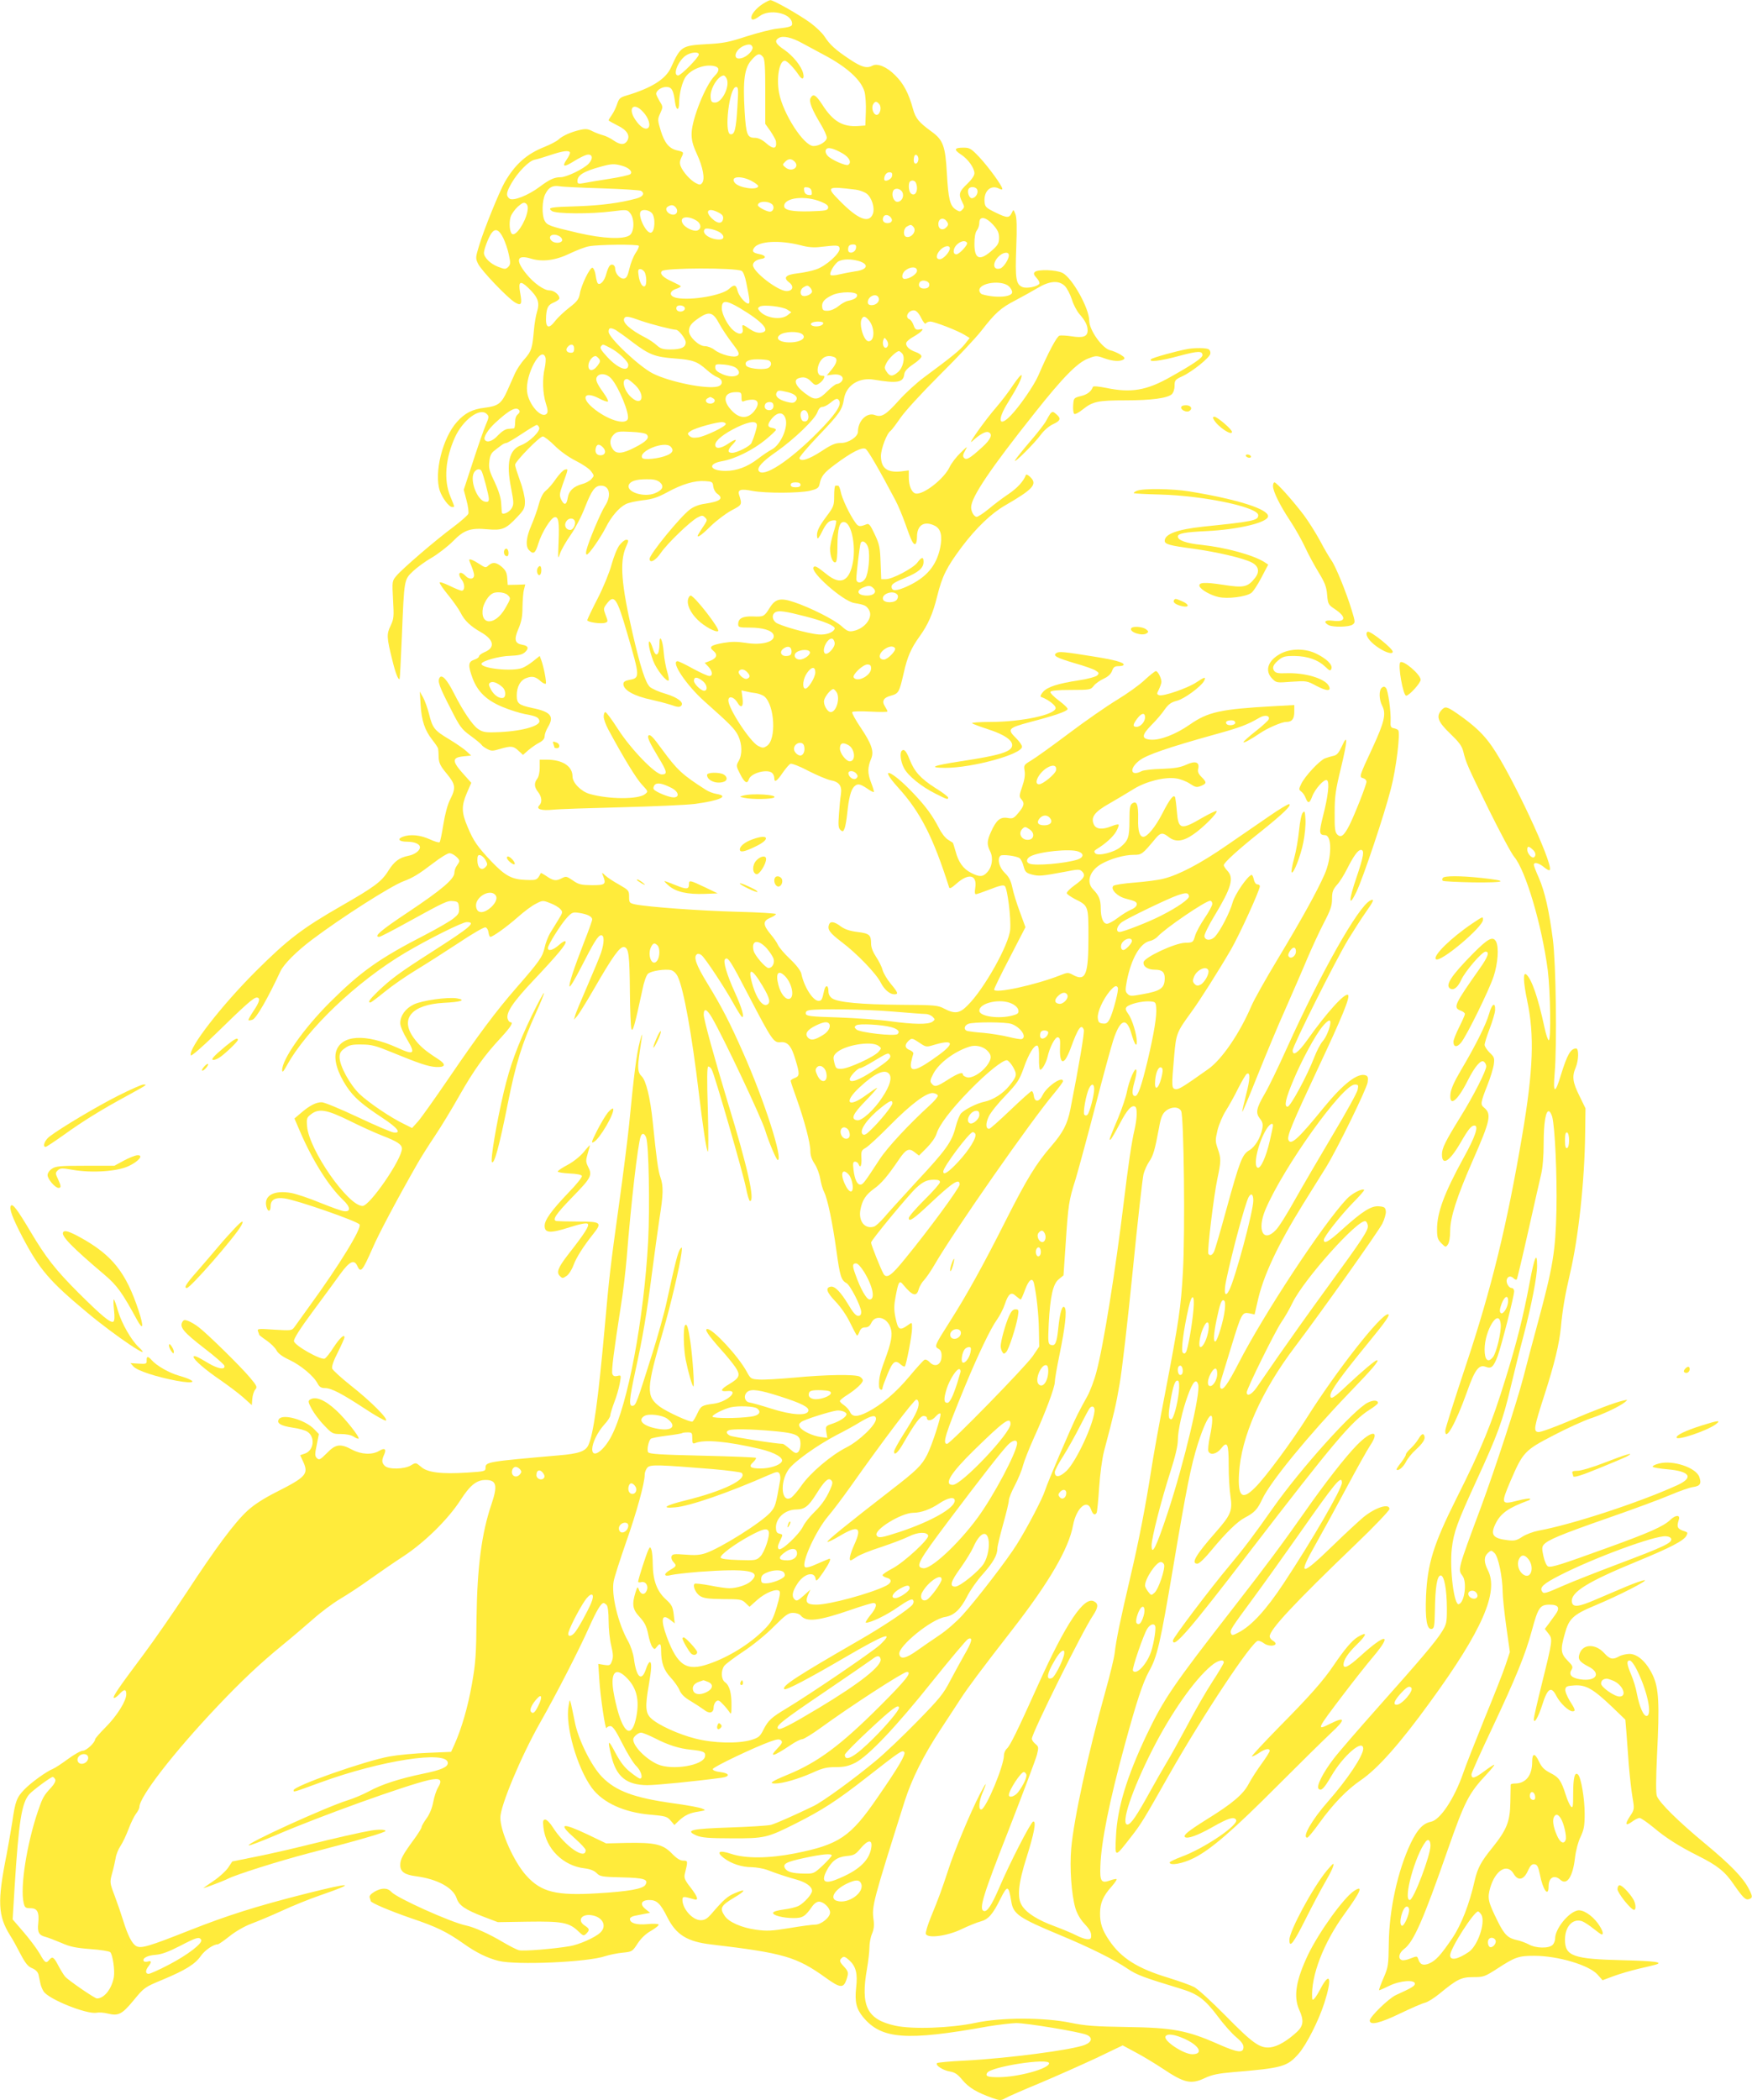 <?xml version="1.0" standalone="no"?>
<!DOCTYPE svg PUBLIC "-//W3C//DTD SVG 20010904//EN"
 "http://www.w3.org/TR/2001/REC-SVG-20010904/DTD/svg10.dtd">
<svg version="1.0" xmlns="http://www.w3.org/2000/svg"
 width="1068pt" height="1280pt" viewBox="0 0 1068 1280"
 preserveAspectRatio="xMidYMid meet">
<g transform="translate(0,1280) scale(0.1,-0.1)"
fill="#ffeb3b" stroke="none">
<path d="M4648 12775 c-39 -26 -68 -61 -68 -82 0 -19 17 -16 51 9 60 45 188
19 197 -40 4 -23 -6 -27 -93 -37 -33 -4 -116 -25 -185 -47 -106 -35 -142 -42
-242 -47 -153 -9 -159 -13 -218 -143 -32 -70 -117 -124 -270 -170 -39 -11 -47
-18 -58 -52 -7 -21 -21 -51 -32 -66 -11 -16 -20 -30 -20 -33 0 -3 25 -17 55
-32 58 -28 78 -62 58 -94 -16 -25 -42 -25 -81 2 -20 14 -50 29 -67 33 -16 4
-45 15 -63 24 -26 14 -41 16 -73 9 -57 -13 -110 -36 -135 -60 -11 -10 -49 -30
-84 -44 -109 -43 -179 -105 -243 -215 -33 -58 -129 -293 -157 -389 -21 -69
-22 -75 -6 -108 19 -41 181 -210 225 -236 39 -23 45 -12 32 58 -13 70 0 78 50
30 59 -57 70 -88 53 -144 -8 -26 -16 -75 -19 -111 -10 -114 -15 -129 -56 -177
-23 -25 -49 -65 -59 -87 -10 -23 -32 -71 -48 -108 -35 -78 -56 -93 -137 -103
-75 -9 -121 -32 -169 -86 -88 -97 -141 -311 -105 -420 15 -44 56 -99 75 -99
17 0 18 -6 -11 65 -41 100 -30 231 29 361 49 106 152 182 193 141 15 -14 14
-20 -5 -65 -12 -27 -47 -128 -78 -223 l-57 -174 17 -65 c10 -36 14 -72 11 -81
-3 -9 -45 -46 -93 -82 -108 -80 -309 -253 -345 -296 -27 -32 -27 -33 -21 -146
6 -104 5 -116 -15 -159 -25 -51 -24 -71 11 -211 19 -78 36 -121 44 -113 2 3 8
121 14 264 14 343 13 340 66 391 23 22 75 61 116 84 40 24 98 69 129 100 67
69 107 83 212 73 88 -8 112 2 180 75 42 44 47 55 47 95 0 25 -13 81 -30 126
-16 45 -30 88 -30 97 0 20 149 173 169 173 8 0 41 -25 72 -56 34 -34 86 -71
130 -93 40 -20 81 -48 92 -63 20 -27 20 -28 2 -48 -10 -11 -35 -25 -56 -30
-53 -15 -81 -41 -88 -84 -7 -44 -21 -49 -40 -11 -11 24 -11 35 8 89 37 104 36
98 15 94 -10 -2 -34 -27 -54 -55 -19 -29 -47 -61 -61 -72 -18 -14 -32 -40 -44
-83 -9 -35 -30 -93 -46 -130 -32 -74 -37 -129 -13 -152 26 -27 38 -18 56 42
20 65 75 155 99 160 24 4 29 -29 24 -153 -4 -104 -4 -108 9 -68 8 22 37 74 65
113 28 40 67 115 87 168 41 104 61 132 98 132 53 0 65 -62 23 -125 -25 -39
-99 -214 -112 -268 -4 -15 -3 -27 2 -27 13 0 83 101 117 167 32 64 79 119 120
140 16 9 63 19 104 24 57 6 91 17 148 48 93 51 169 73 231 69 45 -3 48 -5 51
-33 2 -16 12 -35 23 -43 43 -30 21 -48 -73 -62 -37 -5 -70 -18 -92 -35 -60
-45 -246 -273 -246 -301 0 -30 37 -11 69 37 39 57 179 192 223 215 27 14 32
14 46 0 14 -13 13 -17 -1 -40 -10 -14 -24 -37 -33 -51 -29 -44 3 -27 68 38 35
34 92 77 127 96 66 35 66 34 46 97 -9 30 13 36 82 22 80 -15 287 -14 351 1 44
11 53 17 58 40 10 49 26 69 93 119 103 77 167 109 188 96 15 -10 80 -121 182
-314 16 -30 43 -95 60 -143 37 -106 49 -129 62 -122 5 4 9 23 9 43 0 73 45
100 110 67 36 -19 46 -63 31 -135 -23 -108 -83 -179 -197 -232 -69 -32 -99
-33 -99 -3 0 15 19 27 80 52 85 35 115 61 115 99 0 32 -12 30 -38 -5 -25 -34
-152 -101 -192 -101 l-28 0 -4 103 c-3 90 -7 110 -36 171 -26 56 -35 67 -49
61 -42 -17 -51 -16 -70 12 -34 47 -81 147 -88 186 -4 20 -11 37 -16 37 -5 0
-12 0 -16 0 -5 0 -8 -28 -8 -63 0 -59 -3 -66 -48 -126 -48 -64 -62 -95 -55
-128 2 -12 12 1 31 40 20 40 36 59 53 63 14 4 28 4 31 0 3 -3 -4 -35 -16 -71
-11 -36 -21 -81 -21 -100 0 -45 17 -88 33 -82 8 2 12 33 12 103 1 105 13 148
43 142 42 -8 69 -137 52 -241 -21 -119 -74 -146 -158 -79 -64 51 -73 55 -82
46 -27 -27 179 -208 247 -219 63 -11 73 -15 89 -40 30 -45 -22 -117 -96 -131
-25 -5 -37 0 -69 29 -44 40 -191 114 -290 147 -83 28 -114 21 -148 -33 -34
-55 -38 -57 -104 -54 -62 2 -89 -12 -89 -47 0 -19 5 -21 72 -21 77 0 133 -17
143 -43 16 -42 -67 -67 -170 -50 -52 8 -86 8 -134 0 -79 -14 -92 -25 -62 -49
28 -23 20 -45 -21 -61 l-32 -12 22 -23 c26 -28 29 -57 6 -57 -10 0 -54 20
-100 45 -45 25 -87 45 -93 45 -45 0 54 -148 165 -246 155 -138 184 -167 204
-208 24 -51 26 -114 3 -154 -16 -28 -16 -31 8 -78 27 -54 44 -65 54 -34 12 39
115 66 143 38 7 -7 12 -20 12 -30 0 -30 16 -20 51 32 19 27 40 52 48 55 8 3
58 -16 110 -44 53 -27 113 -52 133 -56 54 -10 72 -34 64 -87 -4 -24 -9 -79
-12 -123 -5 -66 -3 -83 10 -94 13 -11 17 -10 25 11 5 13 12 55 16 93 9 90 22
140 41 160 21 21 35 19 79 -10 20 -15 39 -24 42 -22 2 3 -6 29 -17 58 -22 56
-22 91 1 146 18 44 2 90 -66 191 -31 46 -53 87 -50 92 3 5 52 6 110 3 58 -3
105 -3 105 1 0 4 -7 17 -15 30 -21 32 -10 54 36 66 47 13 51 20 78 138 22 99
45 151 96 222 52 72 82 139 108 246 31 124 57 176 151 302 87 115 179 203 262
251 173 100 200 130 154 174 -12 12 -24 18 -26 12 -16 -40 -52 -79 -106 -116
-35 -23 -89 -64 -121 -91 -32 -26 -65 -48 -73 -48 -16 0 -34 31 -34 58 0 62
120 239 389 577 171 216 260 306 325 330 46 18 51 18 96 2 52 -19 97 -22 119
-8 11 7 7 14 -19 30 -19 11 -47 23 -62 26 -48 11 -128 123 -128 180 0 75 -103
260 -162 291 -38 20 -152 24 -170 6 -9 -9 -6 -17 11 -36 13 -14 20 -29 17 -35
-11 -18 -76 -31 -102 -21 -41 16 -46 50 -39 240 5 127 3 183 -5 205 -12 29
-12 30 -22 8 -16 -33 -28 -33 -98 1 -58 28 -65 35 -68 63 -7 68 38 110 89 83
11 -6 19 -7 19 -1 0 18 -84 133 -139 192 -51 54 -60 59 -98 59 -56 0 -60 -12
-16 -41 44 -28 83 -83 83 -115 0 -15 -17 -39 -45 -66 -49 -46 -53 -63 -29
-110 14 -27 14 -32 0 -46 -13 -14 -17 -13 -40 1 -35 23 -45 63 -54 222 -9 164
-23 202 -92 252 -81 59 -99 82 -115 141 -26 94 -57 153 -108 203 -50 51 -107
75 -138 59 -34 -19 -67 -10 -140 39 -86 57 -121 89 -153 139 -13 20 -51 57
-85 82 -68 50 -227 140 -245 139 -6 0 -27 -11 -48 -24z m242 -238 c30 -16 89
-48 130 -70 143 -75 230 -155 250 -226 6 -23 10 -78 8 -124 l-3 -82 -42 -3
c-95 -7 -155 28 -219 128 -41 63 -57 72 -73 42 -11 -21 9 -71 64 -162 19 -32
35 -67 35 -79 0 -23 -45 -51 -81 -51 -59 0 -187 199 -210 325 -17 92 2 195 35
195 14 0 57 -45 87 -90 19 -29 34 -22 25 13 -10 43 -62 107 -114 143 -54 36
-64 56 -34 73 25 15 79 3 142 -32z m-303 -23 c7 -20 -33 -61 -69 -69 -55 -14
-40 52 17 76 31 12 45 10 52 -7z m-327 -46 c0 -18 -109 -128 -126 -128 -34 0
-4 83 43 119 31 23 83 28 83 9z m391 -15 c11 -12 14 -61 14 -212 l0 -196 32
-45 c17 -26 32 -53 33 -60 7 -49 -15 -53 -63 -10 -22 19 -46 30 -65 30 -47 0
-54 19 -63 163 -11 189 -1 263 43 312 34 39 49 43 69 18z m-287 -59 c23 -9 20
-29 -8 -57 -55 -55 -137 -260 -140 -347 -1 -43 6 -71 31 -126 38 -82 52 -156
33 -179 -10 -13 -15 -13 -40 0 -32 17 -78 68 -91 103 -7 17 -5 33 5 53 16 32
15 33 -29 43 -47 12 -74 45 -97 119 -20 66 -20 70 -3 107 17 38 17 40 -4 73
-11 19 -21 39 -21 45 0 20 32 42 61 42 34 0 44 -18 54 -93 7 -53 25 -55 25 -2
0 55 20 132 42 160 39 50 129 79 182 59z m65 -72 c23 -44 -26 -147 -70 -147
-20 0 -25 6 -27 32 -5 50 44 131 80 133 4 0 12 -8 17 -18z m66 -174 c-8 -137
-17 -171 -43 -166 -39 8 -6 288 35 288 14 0 15 -14 8 -122z m865 17 c16 -19 5
-65 -16 -65 -19 0 -34 40 -22 63 11 21 22 22 38 2z m-1440 -47 c35 -37 49 -86
29 -99 -18 -11 -48 9 -76 51 -49 72 -10 111 47 48z m1218 -254 c40 -24 55 -55
32 -69 -13 -8 -105 32 -125 56 -10 10 -15 25 -11 35 8 20 43 13 104 -22z
m-1664 8 c3 -5 -6 -25 -20 -45 -31 -46 -16 -48 49 -7 26 16 58 32 72 36 36 9
44 -20 14 -53 -30 -32 -135 -83 -171 -83 -39 0 -69 -14 -129 -59 -69 -52 -163
-89 -184 -71 -22 18 -19 38 14 95 38 66 104 133 138 141 16 3 60 16 98 29 75
25 111 30 119 17z m2124 -48 c-5 -28 -28 -29 -28 -1 0 13 3 27 7 31 10 10 25
-10 21 -30z m-754 -9 c33 -34 -18 -67 -55 -36 -20 16 -20 18 -4 34 20 21 39
22 59 2z m-1053 -25 c43 -12 67 -36 52 -51 -6 -6 -64 -19 -129 -29 -66 -10
-136 -22 -156 -26 -33 -6 -38 -4 -38 13 0 36 39 59 145 88 62 17 80 18 126 5z
m1647 -62 c-3 -23 -48 -41 -48 -20 0 24 14 42 32 42 14 0 19 -6 16 -22z m-858
-30 c24 -13 43 -27 42 -33 -4 -26 -116 -11 -142 20 -32 39 33 47 100 13z
m1004 -14 c17 -45 -6 -88 -33 -61 -12 12 -15 60 -4 70 11 12 31 7 37 -9z
m-1914 -32 c124 -4 231 -11 238 -15 24 -16 12 -36 -29 -47 -99 -27 -215 -42
-354 -47 -173 -5 -189 -8 -161 -29 25 -18 238 -19 369 -2 88 11 91 11 109 -12
27 -34 25 -114 -4 -134 -37 -26 -161 -21 -312 14 -176 41 -191 47 -206 75 -18
34 -16 124 4 162 21 42 44 54 86 48 19 -4 136 -9 260 -13z m1278 -20 c3 -20 0
-23 -20 -20 -15 2 -24 11 -26 26 -3 20 0 23 20 20 15 -2 24 -11 26 -26z m269
12 c23 -3 53 -14 67 -25 31 -25 50 -87 37 -122 -23 -61 -90 -35 -201 78 -86
87 -82 91 97 69z m740 0 c8 -20 -8 -48 -30 -52 -18 -4 -34 39 -22 57 10 17 45
13 52 -5z m-457 -14 c14 -26 -3 -60 -30 -60 -21 0 -37 38 -26 65 8 22 43 18
56 -5z m-492 -61 c31 -13 43 -23 40 -36 -3 -16 -17 -18 -109 -21 -109 -3 -159
7 -159 32 0 52 130 67 228 25z m-1793 -58 c-13 -67 -70 -152 -93 -137 -15 9
-20 66 -10 102 5 18 25 46 44 64 29 25 38 29 51 19 10 -9 13 -23 8 -48z m1489
46 c20 -14 12 -47 -11 -47 -19 0 -73 28 -73 39 0 24 55 29 84 8z m-584 -22
c17 -21 5 -47 -21 -43 -31 4 -49 35 -29 48 21 14 36 12 50 -5z m-146 -34 c23
-26 19 -114 -6 -119 -30 -6 -84 109 -61 131 13 13 50 7 67 -12z m407 3 c22
-11 29 -21 27 -37 -5 -33 -34 -32 -69 2 -46 46 -20 68 42 35z m1049 -29 c15
-18 5 -35 -20 -35 -22 0 -34 15 -26 35 7 19 30 19 46 0z m-1182 -21 c27 -18
29 -50 2 -59 -23 -7 -76 18 -89 44 -22 40 32 50 87 15z m1526 -7 c8 -12 7 -21
-6 -33 -22 -22 -48 -11 -48 20 0 37 34 45 54 13z m280 -17 c28 -32 36 -48 36
-79 0 -32 -6 -44 -39 -74 -78 -70 -111 -59 -111 37 0 39 5 69 15 82 8 10 15
31 15 47 0 42 39 36 84 -13z m-485 -14 c21 -25 -15 -70 -46 -59 -19 7 -16 50
5 62 23 14 28 13 41 -3z m-1181 -32 c30 -20 29 -44 -3 -44 -58 0 -112 39 -88
64 9 9 63 -3 91 -20z m-1320 -35 c12 -25 28 -71 34 -102 11 -50 10 -59 -4 -74
-16 -15 -20 -15 -62 1 -47 18 -86 57 -86 85 1 23 25 87 44 117 24 35 47 27 74
-27z m347 8 c10 -8 15 -19 11 -25 -10 -17 -51 -15 -66 3 -25 30 18 48 55 22z
m1466 -52 c44 -12 81 -15 119 -10 105 12 114 11 118 -8 6 -29 -83 -109 -143
-129 -28 -10 -79 -20 -113 -24 -72 -8 -89 -26 -53 -54 34 -25 24 -55 -16 -54
-55 3 -203 118 -203 158 0 18 20 33 50 38 34 4 28 22 -10 29 -40 8 -47 16 -34
37 27 43 156 50 285 17z m1014 15 c7 -11 -47 -70 -65 -70 -22 0 -22 31 0 56
24 25 54 32 65 14z m-2001 -18 c3 -5 -6 -25 -20 -45 -13 -20 -30 -62 -37 -94
-11 -46 -18 -59 -34 -61 -23 -3 -53 31 -53 60 0 22 -19 33 -33 19 -6 -6 -16
-30 -22 -53 -10 -40 -37 -69 -51 -55 -4 4 -10 26 -13 49 -3 23 -12 43 -19 46
-15 5 -70 -107 -78 -161 -6 -31 -17 -46 -64 -82 -31 -24 -69 -60 -84 -79 -42
-56 -62 -46 -57 29 4 51 13 67 46 81 19 8 35 19 35 26 0 22 -33 48 -60 48 -34
0 -96 44 -142 101 -68 84 -58 119 28 93 71 -22 152 -11 240 32 40 19 91 39
115 43 58 11 296 13 303 3z m1324 -14 c-4 -30 -48 -39 -48 -10 0 24 8 32 32
32 14 0 19 -6 16 -22z m572 -2 c0 -22 -40 -66 -61 -66 -26 0 -24 28 3 57 24
25 58 31 58 9z m360 -42 c0 -24 -32 -73 -52 -80 -43 -13 -51 29 -13 70 27 29
65 35 65 10z m-918 -34 c69 -20 58 -54 -20 -64 -26 -4 -68 -12 -94 -18 -26 -7
-51 -8 -55 -4 -11 10 26 72 50 84 29 14 73 14 119 2z m-711 -61 c9 -4 21 -34
28 -71 22 -107 24 -128 12 -128 -19 0 -59 49 -66 81 -8 35 -21 36 -51 8 -42
-39 -229 -72 -318 -55 -46 9 -50 39 -6 55 17 5 30 13 30 16 0 3 -25 16 -55 30
-52 23 -76 47 -60 63 19 20 447 21 486 1z m1069 1 c0 -20 -45 -50 -75 -50 -23
0 -18 37 7 54 32 23 68 21 68 -4z m-1660 -9 c12 -24 13 -78 1 -85 -14 -9 -32
21 -38 64 -5 32 -3 40 10 40 9 0 21 -9 27 -19z m1735 -76 c0 -13 -8 -21 -24
-23 -28 -4 -46 11 -37 33 9 25 61 16 61 -10z m485 -10 c11 -10 20 -26 20 -36
0 -30 -100 -37 -182 -13 -10 3 -18 14 -18 25 0 46 136 64 180 24z m342 1 c13
-14 32 -50 42 -81 9 -31 30 -70 45 -88 37 -42 51 -70 51 -101 0 -37 -27 -47
-96 -36 -33 5 -67 7 -76 4 -16 -5 -69 -104 -129 -244 -27 -61 -113 -186 -167
-242 -74 -77 -85 -29 -18 78 59 95 88 153 83 167 -2 6 -24 -20 -50 -58 -25
-39 -71 -99 -102 -135 -73 -84 -186 -244 -148 -209 43 40 81 62 98 55 29 -11
15 -44 -37 -91 -76 -69 -96 -81 -111 -66 -9 9 -8 19 6 44 17 30 15 29 -28 -13
-26 -25 -56 -64 -67 -88 -34 -71 -159 -169 -206 -160 -24 5 -42 46 -42 97 l0
44 -47 -6 c-85 -9 -122 19 -123 93 0 45 37 141 59 154 6 4 33 40 60 79 29 42
128 150 240 262 106 105 220 226 254 270 84 108 117 138 206 184 42 22 103 56
135 75 75 45 131 49 168 12z m-1554 -8 c7 -7 12 -18 12 -25 0 -16 -39 -33 -57
-26 -19 7 -16 40 5 52 22 13 26 13 40 -1z m287 -47 c0 -16 -18 -27 -57 -35
-14 -3 -40 -18 -57 -32 -18 -15 -45 -27 -64 -28 -26 -1 -33 3 -35 22 -4 30 13
51 63 74 48 22 150 22 150 -1z m131 -16 c9 -21 -14 -45 -42 -45 -16 0 -24 6
-24 18 0 37 54 59 66 27z m-849 -61 c146 -87 196 -145 130 -152 -19 -2 -42 6
-66 22 -46 32 -49 32 -44 2 7 -35 -21 -40 -56 -10 -34 28 -71 99 -71 135 0 51
24 51 107 3z m-332 -4 c0 -18 -33 -26 -47 -12 -6 6 -7 15 -3 22 10 16 50 8 50
-10z m624 -7 l25 -16 -23 -18 c-40 -32 -134 -18 -170 25 -13 15 -13 19 0 27
20 14 139 1 168 -18z m817 -52 c13 -26 24 -39 28 -32 4 6 16 11 27 11 25 0
164 -54 207 -80 l33 -20 -30 -38 c-29 -36 -78 -76 -247 -201 -45 -33 -115 -97
-155 -142 -79 -88 -105 -104 -145 -89 -49 19 -104 -34 -104 -101 0 -31 -57
-69 -104 -69 -35 0 -58 -10 -120 -51 -76 -49 -125 -65 -133 -42 -2 6 50 68
116 137 129 135 145 157 156 226 14 82 91 131 182 116 143 -24 179 -17 185 31
2 20 17 37 55 63 29 19 52 41 50 49 -1 8 -16 19 -34 25 -41 14 -65 38 -58 58
3 8 23 25 44 36 21 12 44 28 50 36 9 11 6 12 -14 8 -21 -4 -27 1 -36 26 -6 17
-17 33 -25 36 -32 12 -5 59 31 54 12 -2 28 -20 41 -47z m-1232 -33 c17 -32 53
-85 79 -119 40 -52 46 -65 35 -76 -18 -17 -103 4 -143 35 -15 12 -41 22 -57
22 -38 0 -98 57 -98 92 0 31 15 50 65 83 59 39 83 31 119 -37z m-474 16 c58
-20 185 -53 211 -54 16 0 59 -55 59 -76 0 -31 -27 -44 -94 -44 -45 0 -60 5
-83 26 -15 14 -46 35 -68 46 -94 48 -145 94 -129 119 8 14 27 11 104 -17z
m1384 7 c40 -44 40 -131 1 -131 -30 0 -61 106 -41 138 10 17 20 15 40 -7z
m-276 -23 c-5 -15 -42 -22 -64 -14 -25 10 -5 26 32 26 24 0 34 -4 32 -12z
m-1265 -39 c11 -7 57 -39 101 -73 103 -78 138 -92 261 -101 108 -8 136 -18
194 -70 21 -19 50 -39 64 -44 36 -14 36 -48 1 -57 -68 -17 -288 27 -393 79
-81 40 -271 218 -271 255 0 25 11 27 43 11z m1140 -28 c19 -19 -2 -39 -50 -46
-72 -9 -125 15 -90 43 28 23 118 25 140 3z m520 -67 c-3 -8 -9 -14 -14 -14
-14 0 -22 27 -14 48 6 16 7 16 20 -1 8 -11 11 -25 8 -33z m-1913 -19 c0 -18
-5 -25 -19 -25 -26 0 -36 17 -21 35 19 23 40 18 40 -10z m219 5 c50 -25 111
-83 111 -104 0 -46 -63 -22 -128 48 -42 46 -48 57 -35 69 9 10 9 9 52 -13z
m1781 -35 c19 -23 5 -86 -25 -112 -33 -29 -51 -29 -70 1 -15 22 -15 27 -1 54
15 29 61 72 76 72 4 0 13 -7 20 -15z m-2175 -24 c3 -10 1 -38 -4 -62 -16 -66
-13 -156 6 -216 13 -40 14 -56 5 -65 -32 -32 -111 58 -119 136 -12 102 87 284
112 207z m325 -6 c11 -13 10 -21 -7 -43 -28 -38 -59 -36 -56 3 2 26 25 55 44
55 3 0 12 -7 19 -15z m1434 9 c24 -9 19 -35 -14 -76 l-30 -36 38 5 c45 6 73
-16 52 -42 -7 -8 -19 -15 -27 -15 -9 0 -35 -20 -60 -45 -48 -49 -73 -55 -113
-28 -72 47 -99 93 -64 107 31 12 55 6 79 -20 20 -21 27 -24 44 -14 11 6 25 19
31 30 9 17 8 20 -9 20 -25 0 -34 29 -21 66 17 47 52 64 94 48z m-400 -20 c26
-10 19 -43 -10 -50 -36 -9 -115 1 -125 17 -14 24 11 39 66 39 30 0 60 -3 69
-6z m-195 -48 c45 -41 -15 -67 -84 -37 -34 15 -45 25 -45 42 0 20 4 21 55 17
33 -3 62 -12 74 -22z m-764 -62 c46 -50 114 -216 102 -248 -16 -40 -131 -2
-215 70 -73 62 -48 101 37 57 28 -15 54 -24 57 -20 4 3 -9 28 -28 54 -43 60
-51 82 -37 99 18 22 58 16 84 -12z m147 -41 c63 -61 44 -132 -20 -78 -48 40
-68 115 -30 115 7 0 29 -17 50 -37z m933 -44 c47 -12 64 -34 43 -56 -10 -10
-22 -10 -53 -2 -48 13 -70 32 -62 53 8 19 15 19 72 5z m-285 -30 c0 -26 3 -30
18 -23 9 4 31 8 47 8 41 1 45 -31 10 -73 -38 -44 -85 -43 -130 2 -64 64 -54
117 22 117 30 0 33 -3 33 -31z m-171 -8 c17 -11 5 -31 -19 -31 -24 0 -36 20
-19 31 8 5 16 9 19 9 3 0 11 -4 19 -9z m768 -17 c11 -28 -29 -85 -132 -189
-174 -176 -333 -279 -360 -235 -12 20 24 59 108 117 108 76 233 196 249 239 8
22 18 34 31 34 11 0 32 11 49 25 35 29 46 31 55 9z m-404 -16 c7 -21 -4 -38
-23 -38 -23 0 -34 16 -26 35 7 18 43 20 49 3z m-1547 -40 c4 -6 0 -16 -9 -23
-11 -8 -17 -26 -17 -49 0 -20 -3 -36 -7 -37 -5 0 -20 -2 -35 -3 -17 -1 -40
-16 -62 -39 -32 -36 -68 -48 -81 -27 -9 15 19 61 62 101 87 81 132 105 149 77z
m1760 -24 c8 -29 -7 -49 -30 -41 -16 6 -22 48 -9 60 14 15 33 6 39 -19z m-138
-24 c19 -53 -30 -163 -84 -190 -16 -8 -55 -34 -86 -58 -63 -48 -128 -72 -195
-72 -97 0 -113 43 -22 59 80 14 189 68 267 132 34 28 62 55 62 59 0 5 -10 10
-22 12 -31 4 -32 21 -3 57 35 41 69 42 83 1z m-364 -35 c-1 -15 -122 -73 -168
-81 -28 -4 -42 -2 -53 9 -14 13 -13 17 9 31 29 19 164 56 193 53 11 -1 20 -6
19 -12z m190 -10 c-2 -19 -18 -72 -33 -105 -9 -20 -89 -60 -118 -60 -30 0 -29
18 4 52 33 35 20 36 -29 3 -45 -30 -78 -33 -78 -6 0 26 52 68 135 108 78 37
121 40 119 8z m-1327 -11 c8 -22 -60 -89 -112 -108 -72 -28 -90 -108 -59 -263
16 -85 17 -97 3 -121 -14 -25 -58 -44 -60 -25 0 4 -2 31 -4 58 -2 32 -16 77
-40 128 -32 66 -37 85 -32 124 3 34 12 52 29 65 12 10 32 25 43 33 10 8 24 15
31 15 6 0 49 25 94 55 45 30 87 55 92 55 5 0 11 -7 15 -16z m655 -42 c20 -20
-1 -43 -72 -79 -75 -39 -113 -42 -134 -11 -22 31 -20 64 5 89 19 19 30 21 104
17 51 -2 89 -8 97 -16z m-267 -78 c23 -23 15 -49 -15 -49 -25 0 -37 22 -26 51
7 18 21 18 41 -2z m413 4 c21 -21 13 -39 -22 -53 -49 -21 -142 -30 -151 -16
-25 41 136 106 173 69z m-1153 -148 c10 -17 45 -148 45 -171 0 -15 -5 -20 -22
-17 -48 7 -95 128 -69 177 12 22 36 28 46 11z m1086 -68 c29 -25 20 -48 -28
-68 -66 -28 -176 7 -160 50 9 23 43 35 108 35 41 1 63 -4 80 -17z m859 -17 c0
-10 -10 -15 -30 -15 -20 0 -30 5 -30 15 0 10 10 15 30 15 20 0 30 -5 30 -15z
m-1376 -221 c7 -20 -10 -54 -28 -54 -25 0 -39 26 -26 49 13 25 45 28 54 5z
m1789 -164 c12 -46 1 -157 -18 -186 -20 -31 -55 -32 -55 -2 0 28 20 199 26
216 8 25 38 7 47 -28z m32 -246 c22 -22 2 -44 -39 -44 -59 0 -72 30 -22 50 31
13 43 12 61 -6z m143 -36 c7 -7 8 -17 1 -30 -13 -24 -77 -25 -86 -2 -12 33 58
59 85 32z m-558 -135 c116 -30 183 -58 178 -75 -8 -23 -52 -39 -98 -35 -65 5
-242 55 -262 74 -23 20 -23 49 -1 62 21 11 59 6 183 -26z m178 -161 c4 -28
-45 -79 -60 -64 -21 21 18 98 46 89 6 -2 12 -13 14 -25z m-263 -52 c0 -20 -6
-26 -28 -28 -35 -4 -49 25 -21 45 27 20 49 12 49 -17z m631 19 c8 -14 -45 -69
-68 -69 -32 0 -34 31 -4 57 29 24 60 30 72 12z m-520 -21 c10 -15 -32 -48 -61
-48 -24 0 -38 20 -27 37 15 22 76 30 88 11z m374 -102 c0 -44 -85 -88 -106
-55 -10 16 56 79 83 79 18 0 23 -6 23 -24z m-340 -24 c0 -32 -46 -105 -63 -99
-19 7 -11 63 13 96 27 39 50 40 50 3z m-416 2 c20 -20 20 -33 0 -41 -19 -7
-59 30 -50 46 10 16 32 14 50 -5z m-268 -57 c26 -22 29 -57 6 -57 -19 0 -62
42 -62 61 0 26 23 24 56 -4z m815 -68 c21 -39 -4 -119 -37 -119 -21 0 -47 47
-40 73 6 25 41 67 56 67 5 0 14 -10 21 -21z m-492 -4 c18 -3 42 -12 52 -21 62
-56 72 -262 14 -300 -21 -14 -26 -14 -54 0 -49 26 -181 227 -181 277 0 30 33
23 54 -11 24 -42 40 -28 32 27 l-6 45 28 -6 c15 -4 42 -9 61 -11z m293 -323
c6 -25 -2 -50 -18 -56 -16 -6 -44 19 -44 39 0 38 55 53 62 17z m269 7 c41 -22
48 -99 9 -99 -22 0 -60 49 -60 77 0 34 17 41 51 22z m49 -174 c10 -12 10 -19
1 -28 -14 -14 -44 2 -49 27 -4 21 31 22 48 1z"/>
<path d="M7240 10673 c-67 -12 -214 -53 -223 -62 -20 -20 55 -12 172 20 116
31 141 31 141 4 0 -16 -55 -54 -196 -133 -145 -82 -239 -98 -392 -66 -45 9
-78 12 -80 6 -9 -27 -34 -47 -73 -56 -43 -11 -44 -12 -47 -55 -2 -24 1 -48 6
-53 5 -5 27 6 53 27 60 48 92 55 260 55 158 0 254 13 282 37 10 10 17 30 17
52 0 33 4 38 48 58 60 28 166 113 170 137 2 10 -2 22 -10 27 -13 9 -83 10
-128 2z"/>
<path d="M7200 10316 c0 -16 34 -31 50 -21 22 14 10 35 -20 35 -19 0 -30 -5
-30 -14z"/>
<path d="M6402 10278 c-5 -7 -16 -26 -25 -43 -8 -16 -52 -73 -97 -125 -45 -52
-86 -104 -92 -115 -15 -29 118 102 157 156 20 27 51 53 75 64 44 20 49 34 22
58 -22 20 -27 21 -40 5z"/>
<path d="M7399 10243 c23 -43 111 -102 111 -75 0 15 -90 92 -107 92 -10 0 -11
-5 -4 -17z"/>
<path d="M7595 10020 c3 -5 13 -10 21 -10 8 0 12 5 9 10 -3 6 -13 10 -21 10
-8 0 -12 -4 -9 -10z"/>
<path d="M7760 9838 c0 -33 42 -118 105 -213 30 -45 71 -118 91 -161 20 -44
58 -113 83 -154 37 -61 47 -86 51 -135 5 -57 7 -61 48 -88 73 -49 66 -81 -15
-70 -46 6 -59 -8 -24 -27 28 -14 124 -12 146 3 17 13 17 16 -5 88 -33 109 -99
270 -124 304 -12 17 -43 69 -68 117 -26 48 -71 120 -101 160 -67 88 -165 198
-178 198 -5 0 -9 -10 -9 -22z"/>
<path d="M6931 9809 c-13 -5 -22 -12 -19 -15 3 -2 75 -6 159 -8 267 -7 599
-77 599 -126 0 -32 -27 -38 -338 -70 -156 -17 -232 -45 -232 -86 0 -21 30 -29
172 -48 144 -20 302 -56 356 -83 45 -22 53 -57 22 -96 -44 -56 -69 -61 -195
-41 -112 17 -150 15 -143 -9 8 -21 67 -55 117 -66 55 -12 162 1 197 24 12 7
40 50 63 94 l42 80 -23 15 c-67 43 -235 89 -382 105 -93 9 -146 28 -146 51 0
19 44 27 175 33 198 10 375 53 375 91 0 44 -192 104 -480 151 -105 17 -282 19
-319 4z"/>
<path d="M3776 9477 c-14 -18 -35 -71 -48 -118 -13 -48 -49 -137 -85 -207 -35
-68 -63 -127 -63 -132 0 -12 83 -24 108 -16 19 6 19 8 4 47 -14 38 -14 41 5
67 47 63 63 42 127 -180 78 -266 78 -270 11 -282 -25 -5 -35 -12 -35 -25 0
-37 66 -74 172 -96 40 -9 94 -23 121 -32 36 -13 50 -14 59 -5 20 20 -20 51
-96 74 -39 11 -81 30 -94 41 -27 25 -58 120 -106 328 -68 293 -79 432 -42 521
20 46 20 48 2 48 -8 0 -26 -15 -40 -33z"/>
<path d="M3074 9446 c-6 -17 2 -36 17 -36 12 0 12 37 -1 45 -6 3 -13 -1 -16
-9z"/>
<path d="M2860 9386 c0 -2 7 -20 15 -39 8 -20 15 -43 15 -52 0 -26 -29 -29
-51 -6 -35 37 -55 18 -24 -23 20 -26 19 -66 0 -66 -9 0 -42 14 -75 30 -35 17
-60 25 -60 19 0 -7 24 -42 54 -78 29 -36 63 -84 74 -106 24 -48 60 -82 125
-119 78 -45 87 -93 22 -120 -19 -8 -35 -20 -35 -26 0 -6 -13 -16 -30 -21 -37
-13 -38 -35 -8 -116 31 -80 85 -132 182 -172 43 -18 104 -37 135 -43 68 -12
85 -20 89 -41 7 -34 -122 -67 -271 -70 -60 -2 -77 2 -104 21 -34 24 -91 109
-146 217 -41 82 -73 117 -87 95 -14 -22 -3 -53 66 -187 57 -113 67 -127 122
-167 33 -24 63 -49 67 -55 3 -6 19 -18 35 -26 25 -13 34 -13 77 0 67 20 83 19
114 -11 l27 -25 33 29 c19 16 49 37 67 46 21 11 32 24 32 39 0 12 9 37 20 55
40 66 18 94 -96 117 -82 18 -94 27 -94 77 0 53 23 94 60 106 35 13 56 8 87
-21 13 -11 26 -17 30 -14 6 7 -12 102 -28 145 l-9 24 -39 -31 c-21 -17 -51
-36 -67 -42 -60 -23 -248 -4 -249 25 0 17 110 48 177 49 49 2 71 7 87 21 27
24 22 40 -14 46 -47 8 -53 31 -25 97 19 44 25 77 25 133 1 41 4 89 9 106 l8
32 -53 -2 -54 -1 -3 42 c-2 32 -10 48 -33 68 -35 29 -55 31 -81 9 -17 -16 -20
-15 -58 10 -36 23 -60 33 -60 22z m234 -212 c21 -20 21 -20 -14 -81 -62 -108
-156 -106 -136 3 4 18 18 47 32 64 21 24 34 30 64 30 22 0 45 -7 54 -16z m-31
-562 c20 -17 23 -58 5 -65 -23 -7 -56 15 -75 50 -15 29 -16 35 -4 43 16 9 43
-1 74 -28z"/>
<path d="M3276 9335 c-7 -19 3 -47 15 -39 12 7 12 54 0 54 -5 0 -11 -7 -15
-15z"/>
<path d="M4195 9150 c-10 -33 12 -83 58 -128 40 -40 113 -79 125 -68 12 13
-146 216 -168 216 -5 0 -12 -9 -15 -20z"/>
<path d="M7156 9141 c-8 -13 14 -28 52 -36 44 -9 42 12 -3 31 -40 17 -42 17
-49 5z"/>
<path d="M6896 8971 c-15 -23 67 -50 94 -31 13 9 12 12 -4 25 -22 16 -82 20
-90 6z"/>
<path d="M8330 8937 c0 -23 32 -59 78 -88 44 -28 82 -38 82 -21 0 19 -128 122
-151 122 -5 0 -9 -6 -9 -13z"/>
<path d="M4020 8878 c0 -75 -23 -90 -41 -28 -7 22 -16 40 -20 40 -11 0 -1 -53
23 -118 19 -51 82 -131 94 -119 3 3 -1 27 -9 54 -8 26 -18 79 -21 117 -6 76
-26 116 -26 54z"/>
<path d="M7812 8819 c-82 -41 -106 -106 -56 -156 25 -25 28 -25 117 -18 90 6
94 6 151 -25 65 -34 94 -34 76 0 -24 45 -145 81 -259 77 -51 -2 -65 1 -75 16
-13 20 -2 41 37 71 20 15 41 19 89 18 79 -1 143 -24 185 -64 28 -27 33 -29 39
-14 9 23 -27 60 -90 91 -65 33 -152 34 -214 4z"/>
<path d="M6440 8820 c-25 -16 0 -29 111 -62 57 -16 115 -36 128 -45 21 -13 22
-17 9 -30 -9 -8 -57 -21 -109 -29 -131 -20 -192 -40 -220 -70 -13 -15 -19 -28
-14 -31 44 -16 90 -51 90 -68 0 -41 -208 -85 -399 -85 -66 0 -116 -4 -110 -8
5 -5 49 -21 98 -37 93 -30 146 -64 146 -96 0 -40 -70 -62 -315 -99 -169 -26
-200 -39 -94 -40 167 0 469 83 469 129 0 10 -16 32 -35 51 -57 56 -51 63 83
99 153 40 225 65 230 79 2 6 -22 29 -53 52 -31 23 -54 47 -52 53 3 8 41 12
124 12 118 0 122 1 141 26 11 14 39 33 61 43 27 13 43 28 50 47 8 23 16 29 40
29 17 0 31 4 31 9 0 14 -54 29 -185 50 -181 29 -209 32 -225 21z"/>
<path d="M8536 8763 c-16 -16 17 -203 36 -203 18 0 88 77 88 97 0 32 -107 123
-124 106z"/>
<path d="M6978 8656 c-31 -30 -107 -84 -168 -121 -61 -37 -194 -129 -296 -206
-102 -77 -206 -151 -230 -165 -42 -25 -44 -28 -38 -63 4 -24 -1 -56 -15 -96
-18 -52 -19 -60 -6 -75 22 -24 19 -41 -16 -83 -29 -35 -35 -38 -68 -32 -43 7
-68 -13 -100 -85 -25 -55 -26 -77 -5 -119 20 -40 12 -96 -19 -128 -25 -28 -47
-29 -97 -3 -48 24 -78 66 -95 132 -8 27 -15 51 -17 52 -2 1 -15 10 -30 19 -16
10 -40 41 -54 70 -40 77 -80 132 -156 212 -134 142 -218 173 -93 35 136 -150
213 -301 311 -609 3 -9 16 -2 44 23 75 67 128 55 115 -26 -4 -24 -3 -38 4 -38
6 0 45 14 87 30 56 22 80 28 89 20 16 -14 39 -194 33 -266 -8 -92 -158 -361
-259 -461 -49 -50 -78 -54 -142 -21 -39 21 -56 23 -267 24 -243 2 -380 15
-417 39 -15 11 -23 25 -23 45 0 38 -18 39 -26 3 -12 -56 -16 -63 -34 -63 -34
0 -88 84 -105 165 -4 19 -30 53 -69 90 -35 33 -67 71 -73 85 -6 14 -27 45 -47
68 -46 56 -46 79 -1 98 19 8 35 18 35 23 0 4 -107 11 -237 14 -226 6 -542 29
-621 45 -35 8 -37 10 -37 47 0 37 -3 40 -60 73 -33 18 -71 43 -84 55 -23 21
-24 21 -16 2 22 -55 16 -60 -67 -60 -66 1 -81 4 -116 29 -39 26 -41 27 -70 12
-33 -17 -51 -14 -95 17 -16 10 -29 18 -30 16 -23 -44 -24 -44 -91 -42 -85 3
-125 24 -207 109 -89 94 -112 127 -148 213 -38 89 -39 128 -5 208 l27 62 -52
58 c-66 74 -65 96 2 103 l49 5 -29 27 c-15 14 -63 47 -106 73 -90 54 -100 67
-122 155 -9 35 -25 80 -36 100 l-20 35 5 -80 c6 -97 25 -155 71 -214 19 -24
36 -49 36 -55 1 -6 3 -30 3 -53 2 -33 11 -53 49 -98 54 -66 57 -86 22 -156
-16 -30 -32 -90 -42 -152 -9 -56 -19 -106 -23 -110 -4 -4 -31 4 -61 18 -57 26
-119 32 -164 15 -36 -14 -22 -30 26 -30 46 0 79 -14 79 -34 0 -21 -33 -45 -71
-52 -54 -11 -85 -33 -121 -90 -41 -67 -86 -100 -285 -214 -242 -139 -327 -204
-524 -400 -211 -211 -411 -469 -396 -512 2 -8 68 49 153 132 182 178 230 220
249 220 24 0 18 -27 -20 -82 -19 -29 -33 -54 -30 -56 2 -2 13 -1 24 3 23 7 94
131 170 294 20 44 98 122 192 193 186 140 482 328 559 357 56 21 90 41 178
108 45 35 91 63 102 63 20 0 60 -32 60 -48 0 -5 -7 -17 -15 -28 -8 -10 -15
-30 -15 -43 0 -38 -76 -103 -283 -241 -167 -111 -212 -150 -175 -150 6 0 84
40 172 89 226 124 243 133 279 129 29 -3 32 -7 35 -39 3 -32 -2 -41 -33 -66
-19 -16 -95 -60 -168 -98 -288 -148 -397 -226 -587 -415 -160 -160 -290 -346
-290 -412 0 -17 7 -11 28 27 123 223 426 512 722 688 142 84 348 187 375 187
59 0 26 -29 -210 -180 -205 -131 -251 -166 -333 -244 -49 -48 -62 -66 -44 -66
4 0 43 29 87 65 44 36 130 96 190 132 61 37 177 111 259 165 82 55 156 98 165
96 9 -2 17 -15 19 -31 2 -15 7 -27 11 -27 15 0 99 60 166 119 39 35 89 72 112
83 40 21 43 21 86 4 25 -9 52 -25 62 -36 17 -18 16 -21 -11 -65 -16 -26 -39
-63 -51 -83 -12 -21 -27 -59 -33 -87 -12 -56 -32 -85 -172 -245 -126 -145
-230 -284 -414 -554 -82 -120 -165 -237 -185 -260 l-37 -41 -48 24 c-82 39
-216 130 -273 184 -59 58 -121 171 -121 224 0 24 7 37 33 55 26 19 44 23 102
22 59 0 87 -8 175 -44 178 -73 230 -90 277 -93 61 -3 65 16 11 50 -79 51 -110
78 -145 126 -87 118 -14 204 182 215 105 5 139 17 82 27 -54 10 -214 -12 -265
-37 -50 -24 -82 -68 -82 -114 0 -18 17 -58 41 -98 54 -90 44 -99 -60 -51 -194
87 -341 78 -372 -23 -15 -52 9 -131 64 -214 44 -66 92 -108 221 -193 91 -60
115 -93 66 -87 -14 1 -112 43 -218 93 -106 50 -205 91 -220 91 -34 1 -75 -20
-127 -65 l-40 -34 34 -79 c76 -177 174 -333 262 -417 46 -43 49 -74 7 -69 -15
1 -80 25 -145 51 -65 27 -145 54 -177 60 -105 19 -169 -15 -152 -83 9 -35 26
-33 26 4 0 38 29 54 85 46 74 -10 445 -139 457 -159 14 -23 -123 -247 -305
-497 -42 -58 -83 -115 -92 -128 -16 -22 -20 -22 -122 -16 -99 7 -106 6 -100
-10 4 -10 7 -19 7 -21 0 -2 20 -18 45 -35 25 -17 52 -44 60 -59 10 -20 36 -39
79 -59 70 -33 149 -99 172 -144 11 -21 22 -28 45 -28 39 0 102 -33 244 -126
63 -42 121 -74 127 -72 19 7 -94 120 -214 214 -59 47 -109 93 -113 103 -4 12
9 50 35 100 22 44 40 85 40 90 0 23 -29 -4 -66 -60 -21 -34 -46 -65 -54 -69
-22 -12 -184 79 -188 106 -2 14 37 76 115 181 65 88 141 191 168 229 56 77 84
90 103 49 21 -46 31 -33 93 107 34 81 151 301 272 513 22 39 70 115 107 170
37 55 104 165 149 245 91 160 155 249 255 356 62 68 78 94 57 94 -5 0 -13 9
-16 20 -12 37 32 103 158 236 150 159 200 220 195 235 -2 7 -18 0 -40 -20 -36
-32 -68 -41 -68 -19 0 19 81 148 117 186 30 32 36 34 74 28 51 -8 79 -22 79
-40 0 -7 -22 -69 -49 -137 -62 -160 -94 -256 -89 -271 3 -7 33 44 68 112 80
157 106 200 125 200 20 0 19 -46 -1 -107 -9 -26 -47 -118 -84 -203 -37 -85
-71 -166 -74 -180 l-7 -25 20 23 c11 13 57 87 102 165 115 200 158 259 183
255 29 -4 34 -48 36 -283 1 -104 5 -201 9 -215 8 -26 22 27 67 237 9 47 24 89
34 98 19 18 106 31 142 22 14 -4 31 -20 40 -40 36 -75 86 -354 128 -707 25
-209 46 -350 55 -359 4 -3 4 112 0 257 -6 188 -5 262 3 262 6 0 16 -8 21 -19
18 -32 191 -632 208 -718 9 -46 20 -83 25 -83 32 0 -15 209 -135 600 -81 268
-147 506 -147 536 0 42 19 35 50 -18 70 -120 302 -611 325 -688 21 -69 68
-180 76 -180 35 0 -82 365 -212 657 -82 185 -128 274 -214 415 -72 117 -90
168 -65 183 6 4 18 1 27 -7 22 -17 145 -204 195 -295 22 -40 45 -76 50 -80 19
-11 1 54 -41 146 -51 112 -74 192 -61 205 17 17 33 -8 145 -224 140 -269 152
-286 192 -282 44 5 68 -23 92 -106 27 -89 26 -100 -4 -112 -14 -5 -25 -13 -25
-17 0 -5 16 -53 36 -108 48 -135 84 -271 84 -320 0 -27 9 -53 26 -78 14 -21
29 -61 34 -90 5 -29 15 -65 24 -82 21 -42 51 -185 75 -358 21 -154 29 -180 61
-197 23 -12 90 -143 90 -176 0 -17 -6 -24 -19 -24 -13 0 -32 22 -59 68 -47 78
-83 115 -108 110 -34 -6 -25 -34 30 -91 34 -36 68 -86 90 -132 20 -41 38 -75
41 -75 3 0 10 11 15 25 7 17 17 25 34 25 17 0 29 8 38 28 25 52 96 34 117 -31
14 -41 5 -88 -38 -204 -27 -73 -35 -111 -32 -155 1 -19 21 -26 21 -7 0 6 14
44 31 85 32 78 47 88 81 57 10 -9 21 -14 24 -11 9 10 44 191 44 232 0 38 0 38
-22 22 -55 -39 -63 -34 -80 48 -9 46 -8 73 2 125 17 91 23 100 46 71 57 -69
82 -76 95 -26 5 16 19 41 33 55 13 14 41 55 62 91 119 206 592 883 729 1045
30 36 55 70 55 75 0 36 -99 -32 -124 -84 -21 -44 -49 -46 -54 -3 -2 15 -8 27
-13 27 -5 0 -63 -52 -129 -115 -66 -63 -124 -115 -130 -115 -22 0 -22 34 -2
76 12 25 58 82 103 128 71 75 83 93 109 165 30 87 65 144 84 138 7 -3 11 -30
10 -76 -1 -39 2 -71 7 -71 12 0 35 40 44 75 14 63 47 126 64 123 13 -3 15 -15
13 -63 -3 -72 10 -101 33 -71 8 11 22 40 31 65 46 127 66 154 81 115 5 -14
-28 -212 -82 -485 -18 -90 -45 -142 -116 -224 -92 -106 -149 -199 -276 -450
-140 -278 -241 -460 -343 -620 -92 -145 -95 -151 -70 -165 14 -7 20 -21 20
-43 0 -56 -40 -75 -75 -37 -10 11 -23 16 -30 12 -7 -4 -49 -50 -93 -103 -82
-98 -170 -172 -254 -215 -61 -31 -92 -31 -106 0 -6 14 -23 32 -37 42 -14 9
-25 20 -25 25 0 5 19 21 43 36 55 35 97 74 97 90 0 7 -9 17 -19 23 -28 15
-209 12 -397 -6 -90 -8 -187 -14 -215 -12 -51 3 -53 4 -78 50 -51 93 -204 258
-239 258 -20 0 4 -36 83 -125 35 -38 74 -87 89 -109 31 -47 25 -64 -39 -102
-53 -31 -58 -47 -12 -42 79 8 2 -66 -81 -77 -74 -10 -79 -13 -101 -60 -11 -24
-24 -46 -30 -49 -11 -7 -156 59 -199 91 -85 64 -83 107 21 463 46 158 100 388
111 470 5 39 4 43 -7 28 -14 -17 -31 -84 -83 -323 -14 -66 -53 -205 -86 -310
-96 -305 -101 -319 -120 -323 -26 -5 -23 35 16 216 43 195 68 340 101 597 14
110 35 257 45 327 24 149 25 199 6 253 -14 39 -23 105 -47 339 -15 146 -41
252 -68 277 -23 22 -26 50 -12 144 5 33 12 78 15 100 3 22 -3 6 -14 -35 -20
-75 -36 -206 -65 -505 -9 -88 -36 -302 -60 -475 -56 -404 -60 -440 -90 -775
-38 -421 -67 -636 -98 -702 -17 -38 -58 -53 -180 -63 -434 -38 -447 -40 -447
-75 0 -22 -4 -23 -110 -30 -158 -10 -244 0 -283 35 -32 27 -32 27 -62 9 -39
-24 -137 -26 -159 -3 -19 18 -20 34 -4 69 15 34 3 43 -31 22 -42 -25 -109 -22
-165 8 -71 38 -100 34 -153 -21 -41 -41 -47 -44 -61 -31 -13 13 -13 24 -1 81
l13 66 -28 29 c-55 58 -194 97 -216 61 -15 -24 11 -40 84 -51 37 -5 77 -16 90
-25 49 -32 40 -114 -15 -133 l-29 -10 19 -41 c33 -74 17 -92 -167 -185 -75
-38 -134 -76 -174 -113 -78 -72 -192 -225 -370 -497 -80 -121 -198 -292 -264
-380 -152 -203 -187 -255 -180 -263 4 -3 18 6 32 21 31 34 44 34 44 1 0 -41
-57 -132 -127 -202 -35 -35 -63 -68 -63 -72 0 -20 -53 -70 -75 -70 -12 0 -53
-23 -91 -51 -38 -28 -79 -55 -92 -60 -38 -15 -134 -84 -174 -126 -46 -48 -55
-71 -73 -197 -9 -55 -24 -144 -34 -196 -58 -289 -54 -376 21 -496 14 -21 42
-72 63 -113 30 -57 46 -77 72 -87 21 -9 34 -23 38 -39 3 -14 8 -37 11 -52 3
-16 12 -38 20 -50 30 -48 264 -141 322 -130 15 3 46 1 69 -5 65 -16 87 -5 158
81 64 78 67 80 178 126 138 58 197 94 232 145 24 34 76 70 103 70 5 0 37 22
71 49 36 29 91 61 134 77 40 15 124 50 187 79 63 29 168 72 233 94 226 78 195
81 -87 10 -305 -77 -480 -133 -711 -224 -245 -97 -294 -112 -324 -96 -26 14
-52 65 -80 156 -12 39 -35 106 -52 151 -30 79 -30 82 -16 135 9 30 18 72 22
94 3 22 17 56 30 75 13 19 35 66 49 103 14 38 35 80 46 94 11 14 20 32 20 40
0 62 208 331 476 614 145 153 255 257 394 371 58 47 143 120 190 161 47 42
121 97 165 123 44 26 125 79 180 119 55 39 146 102 203 139 130 85 272 225
347 340 60 94 100 126 155 126 67 0 75 -33 36 -148 -60 -176 -87 -384 -91
-692 -2 -224 -5 -273 -28 -403 -25 -142 -63 -271 -106 -368 l-21 -46 -142 -6
c-79 -3 -183 -13 -233 -22 -150 -27 -585 -180 -585 -206 0 -13 -5 -14 162 47
372 136 778 198 778 119 0 -25 -42 -43 -150 -65 -144 -30 -253 -65 -330 -107
-35 -19 -94 -44 -130 -55 -132 -41 -628 -267 -603 -275 6 -2 79 26 164 62 274
118 793 304 933 336 70 15 86 3 56 -46 -10 -16 -23 -56 -29 -88 -7 -37 -22
-74 -41 -100 -16 -22 -30 -46 -30 -53 0 -6 -21 -40 -46 -74 -69 -94 -84 -122
-84 -157 0 -40 26 -59 95 -68 131 -17 228 -70 249 -135 14 -43 52 -69 164
-112 l87 -33 185 3 c207 3 250 -5 306 -59 29 -28 32 -29 48 -14 22 22 20 30
-9 49 -52 34 -15 78 53 61 61 -15 81 -67 41 -104 -32 -30 -127 -72 -184 -82
-99 -17 -283 -32 -311 -25 -16 4 -60 27 -99 50 -82 49 -175 91 -225 101 -91
19 -421 167 -455 205 -23 26 -61 25 -103 0 -23 -14 -32 -26 -28 -36 3 -9 6
-17 6 -20 0 -11 119 -61 249 -106 152 -51 215 -82 316 -153 77 -55 146 -89
215 -106 109 -27 543 -8 650 29 25 8 72 18 105 21 59 6 60 7 92 56 22 33 50
60 83 78 27 16 48 33 45 38 -3 4 -34 6 -69 2 -66 -6 -106 6 -106 32 0 7 13 16
30 19 16 3 44 9 61 12 l32 6 -27 22 c-38 30 -27 56 23 56 45 0 67 -21 109
-105 54 -107 121 -149 269 -166 440 -52 519 -75 697 -203 86 -62 107 -65 125
-14 15 44 14 52 -14 82 -29 31 -30 39 -11 55 10 9 20 5 44 -17 40 -37 51 -81
41 -167 -9 -85 1 -128 42 -178 112 -136 264 -147 764 -57 61 10 137 19 170 20
65 0 383 -53 428 -71 39 -16 35 -44 -10 -62 -79 -31 -468 -82 -736 -96 -86 -4
-160 -11 -165 -15 -12 -13 36 -44 78 -51 31 -5 48 -17 77 -52 38 -46 88 -76
181 -109 48 -17 54 -17 80 -2 15 9 109 50 208 91 100 42 255 111 345 153 l163
78 80 -43 c45 -24 118 -68 163 -98 133 -89 173 -98 258 -58 42 20 81 28 172
36 301 25 330 33 400 113 47 54 122 201 157 311 46 144 35 193 -20 92 -35 -67
-54 -88 -55 -66 -9 135 69 338 197 514 99 136 117 179 59 141 -64 -42 -213
-249 -281 -389 -74 -156 -90 -255 -54 -336 29 -63 26 -97 -12 -133 -60 -56
-120 -91 -164 -96 -64 -7 -107 24 -277 197 -82 83 -166 160 -188 171 -21 11
-92 36 -156 56 -189 57 -289 120 -362 229 -41 60 -56 104 -55 165 0 62 19 105
71 163 19 22 32 41 30 44 -3 3 -22 -1 -41 -8 -53 -19 -62 -5 -58 89 5 148 55
395 147 732 75 275 112 386 150 455 50 89 68 169 146 630 81 482 109 622 151
755 66 206 113 234 73 43 -8 -39 -12 -79 -9 -87 10 -27 50 -19 77 15 39 50 47
32 47 -102 0 -66 5 -151 11 -188 13 -88 3 -113 -88 -217 -124 -141 -155 -194
-114 -194 12 0 45 32 87 83 87 105 156 173 202 197 59 31 78 51 107 114 50
106 281 388 527 644 145 150 189 202 172 202 -11 0 -90 -67 -181 -152 -83 -79
-103 -91 -103 -63 0 28 64 117 230 320 109 133 138 175 121 175 -44 0 -313
-343 -494 -630 -92 -146 -255 -367 -317 -427 -78 -79 -105 -55 -97 85 12 223
135 502 342 775 164 217 505 698 532 750 13 27 23 61 21 75 -3 23 -8 27 -42
30 -47 4 -101 -30 -225 -142 -80 -73 -111 -90 -111 -63 0 19 96 142 176 225
41 41 72 77 70 80 -12 11 -76 -22 -107 -56 -146 -155 -505 -701 -658 -999 -68
-132 -98 -173 -111 -152 -5 6 -2 31 5 53 7 23 34 111 60 196 63 206 67 214
110 206 l33 -7 18 78 c33 154 123 345 276 592 50 80 113 182 141 226 70 114
246 474 254 518 4 28 2 38 -11 43 -48 18 -136 -49 -257 -197 -156 -192 -201
-232 -215 -196 -9 23 24 102 181 437 146 310 196 432 183 446 -18 17 -132
-109 -250 -276 -54 -76 -88 -100 -88 -62 0 27 263 552 339 677 34 55 81 129
106 164 49 69 56 87 27 72 -74 -39 -298 -436 -506 -896 -52 -116 -113 -242
-135 -279 -53 -91 -58 -118 -31 -153 17 -21 20 -35 15 -62 -11 -56 -44 -111
-80 -132 -43 -26 -57 -62 -141 -367 -35 -128 -68 -241 -74 -252 -11 -21 -25
-26 -34 -11 -8 13 33 354 55 456 23 109 23 125 2 185 -15 44 -15 52 -1 112 9
36 32 90 51 119 19 30 53 91 75 136 23 45 46 84 52 88 23 14 21 -32 -4 -127
-14 -56 -25 -103 -23 -104 2 -2 43 96 92 219 49 122 126 308 173 412 46 105
106 242 132 305 27 63 71 159 99 213 42 80 51 107 51 148 0 43 5 57 30 86 17
18 44 62 61 96 41 81 67 117 85 117 23 0 17 -38 -26 -165 -50 -145 -50 -192
-1 -90 41 86 169 467 210 628 32 121 59 344 44 357 -4 5 -17 10 -28 12 -16 3
-20 11 -18 43 3 57 -15 186 -28 202 -9 10 -15 10 -25 2 -19 -15 -18 -73 2
-111 25 -48 13 -99 -58 -253 -83 -178 -84 -181 -58 -188 11 -3 20 -12 20 -21
0 -19 -71 -199 -104 -265 -33 -65 -52 -79 -74 -57 -14 14 -17 37 -16 134 0
100 6 139 38 270 41 170 43 216 6 134 -18 -39 -30 -54 -49 -58 -14 -3 -38 -10
-54 -16 -33 -13 -123 -109 -145 -156 -15 -31 -15 -35 0 -46 10 -7 22 -25 27
-39 14 -36 24 -34 39 6 17 48 75 112 91 102 17 -10 8 -95 -25 -223 -24 -97
-23 -111 13 -112 44 0 42 -139 -3 -240 -45 -102 -136 -267 -282 -510 -75 -124
-148 -254 -163 -290 -72 -168 -181 -328 -264 -386 -155 -110 -180 -125 -199
-122 -24 4 -25 14 -8 206 12 133 15 141 103 262 53 72 171 259 243 383 53 92
176 362 176 386 0 6 -7 11 -15 11 -9 0 -18 12 -22 30 -3 17 -10 29 -14 28 -26
-9 -101 -118 -115 -168 -17 -62 -75 -173 -107 -208 -24 -26 -60 -26 -65 1 -2
10 25 66 61 125 103 170 121 231 79 275 -12 13 -22 28 -22 34 0 15 90 97 225
204 135 108 191 162 174 168 -6 2 -61 -31 -123 -74 -61 -42 -176 -121 -256
-176 -160 -111 -293 -181 -386 -204 -33 -9 -114 -19 -178 -24 -65 -5 -123 -14
-129 -20 -20 -20 24 -65 76 -78 25 -6 51 -14 57 -18 20 -13 9 -35 -25 -49 -19
-8 -56 -31 -81 -50 -26 -20 -55 -36 -66 -36 -23 0 -38 37 -38 96 0 50 -11 77
-46 113 -44 44 -22 114 49 155 56 32 140 56 198 56 49 0 52 2 136 103 28 33
42 34 78 5 41 -32 87 -27 150 17 59 40 151 133 141 142 -3 3 -41 -15 -85 -40
-133 -78 -148 -74 -157 39 -3 38 -8 75 -10 83 -8 24 -32 -6 -80 -100 -41 -79
-90 -139 -114 -139 -23 0 -34 36 -32 108 2 88 -8 113 -35 96 -15 -10 -18 -26
-18 -105 0 -102 -7 -122 -55 -162 -38 -32 -135 -56 -153 -38 -9 10 -8 15 7 25
53 32 101 75 120 108 11 20 18 39 15 42 -3 4 -22 -1 -42 -9 -56 -23 -95 -20
-109 10 -20 44 4 77 95 128 45 26 111 65 146 87 75 47 189 76 259 66 26 -3 64
-18 85 -32 35 -23 42 -24 68 -14 36 15 36 22 3 55 -19 19 -24 32 -20 49 10 41
-16 51 -71 26 -37 -17 -71 -23 -150 -26 -56 -1 -111 -8 -122 -13 -69 -37 -81
14 -14 65 45 34 176 79 460 158 153 42 199 60 269 101 33 20 67 15 58 -9 -3
-8 -39 -41 -80 -73 -41 -32 -74 -62 -74 -66 0 -8 46 17 102 55 44 30 131 68
158 68 36 0 50 18 50 63 l0 40 -127 -7 c-322 -18 -398 -34 -510 -112 -86 -60
-182 -97 -240 -92 -56 5 -54 28 7 90 29 29 65 71 80 94 23 32 39 44 74 53 45
11 147 86 166 121 14 27 3 25 -46 -8 -51 -35 -204 -88 -228 -79 -15 6 -15 9
-1 36 8 17 15 37 15 45 0 24 -22 66 -34 66 -6 -1 -37 -25 -68 -54z m2 -228 c0
-27 -27 -58 -52 -58 -24 0 -23 14 4 50 26 35 48 39 48 8z m550 -33 c0 -16 -45
-21 -54 -6 -8 12 4 21 31 21 14 0 23 -6 23 -15z m-1092 -288 c-3 -23 -80 -87
-104 -87 -36 0 -3 69 48 100 36 22 60 16 56 -13z m-38 -292 c20 -24 4 -45 -34
-45 -39 0 -50 17 -28 43 19 21 45 22 62 2z m-122 -71 c30 -21 26 -58 -6 -62
-42 -6 -69 37 -40 66 15 15 19 15 46 -4z m296 -134 c36 -13 32 -36 -6 -49 -78
-24 -255 -39 -292 -25 -23 9 -20 31 6 45 54 29 243 48 292 29z m-3614 -52 c13
-25 13 -29 -2 -44 -24 -24 -48 -2 -48 43 0 27 4 34 17 31 10 -2 24 -15 33 -30z
m3256 11 c8 -6 19 -29 24 -50 9 -33 16 -40 50 -49 42 -11 59 -10 203 17 80 16
89 16 104 1 22 -23 12 -42 -47 -84 -28 -20 -49 -42 -47 -48 1 -6 23 -21 47
-34 86 -43 85 -40 85 -235 0 -227 -17 -270 -92 -230 -31 17 -35 17 -80 -1
-152 -60 -403 -114 -403 -87 0 6 43 95 96 196 l95 184 -34 93 c-19 51 -40 118
-46 149 -9 42 -20 64 -46 89 -34 33 -47 84 -27 104 10 11 101 -1 118 -15z
m-3196 -224 c17 -20 -2 -58 -42 -87 -41 -28 -72 -21 -76 18 -6 57 85 109 118
69z m4228 -7 c3 -17 -72 -69 -169 -118 -75 -39 -232 -100 -254 -100 -26 0 -17
37 14 60 38 26 282 144 341 164 51 17 64 16 68 -6z m142 -47 c0 -10 -21 -49
-47 -87 -25 -37 -52 -86 -58 -108 -12 -40 -13 -41 -61 -42 -63 -2 -247 -88
-253 -118 -4 -26 25 -46 69 -46 43 0 60 -14 60 -51 0 -62 -24 -79 -138 -99
-65 -12 -75 -12 -89 3 -14 14 -14 23 -4 78 27 137 81 231 140 244 16 3 37 15
47 26 46 51 293 219 321 219 7 0 13 -8 13 -19z m-490 -226 c0 -15 -38 -55 -52
-55 -18 0 -20 32 -3 50 21 23 55 26 55 5z m-2226 -45 c19 -22 38 -51 42 -65 7
-27 -9 -55 -31 -55 -18 0 -83 75 -91 105 -16 65 27 73 80 15z m-666 18 c16
-16 15 -70 -2 -93 -31 -42 -63 35 -36 86 12 22 21 24 38 7z m3892 -37 c0 -26
-28 -47 -42 -33 -8 8 -6 18 6 37 18 27 36 25 36 -4z m-534 -115 c7 -20 -22
-73 -47 -87 -17 -9 -25 -8 -37 4 -12 13 -13 21 -3 45 18 43 76 68 87 38z
m-2717 -96 c44 -73 51 -104 25 -114 -26 -10 -61 38 -84 113 -36 118 -10 118
59 1z m139 58 c40 -44 56 -123 26 -135 -24 -9 -55 29 -69 84 -19 73 0 96 43
51z m2026 -67 c8 -12 -29 -151 -49 -191 -13 -25 -22 -31 -43 -28 -22 2 -28 9
-30 35 -3 35 31 111 73 162 28 32 40 38 49 22z m-307 -46 c8 -21 -26 -57 -51
-53 -28 4 -31 23 -7 47 25 25 49 27 58 6z m-337 -53 c21 -10 36 -26 38 -39 3
-18 -4 -24 -35 -32 -83 -23 -203 -6 -203 29 0 49 132 77 200 42z m878 -22 c5
-48 -13 -158 -53 -327 -37 -153 -58 -213 -75 -213 -20 0 -21 27 -5 84 9 31 15
64 12 74 -6 25 -45 -65 -58 -134 -6 -31 -30 -102 -53 -158 -54 -128 -58 -138
-46 -131 5 3 30 46 56 96 44 85 73 117 94 104 14 -9 12 -70 -4 -140 -18 -76
-39 -221 -66 -445 -49 -405 -124 -876 -166 -1030 -13 -52 -39 -119 -56 -150
-17 -30 -44 -80 -59 -110 -37 -72 -183 -414 -199 -465 -15 -48 -105 -221 -170
-325 -55 -90 -245 -337 -333 -434 -34 -38 -98 -94 -142 -123 -44 -30 -105 -71
-135 -93 -67 -48 -103 -56 -108 -21 -7 48 194 212 279 226 55 9 94 46 135 126
19 38 62 99 96 136 62 70 88 115 88 156 0 13 16 79 35 147 19 68 35 134 35
146 0 12 16 53 36 90 20 38 43 93 50 122 8 29 37 103 65 165 72 158 129 311
129 344 0 15 13 91 29 168 34 166 45 264 32 285 -15 22 -30 -27 -40 -127 -9
-89 -19 -110 -47 -99 -15 6 -16 19 -11 129 9 167 26 243 62 271 l28 23 13 190
c16 242 19 265 61 397 18 61 72 259 119 440 47 182 97 366 111 408 41 126 80
141 109 41 19 -66 34 -90 34 -52 0 43 -29 139 -52 169 -17 24 -19 33 -10 43
18 18 91 36 137 34 38 -2 40 -4 43 -37z m-1608 -25 c96 -8 187 -15 202 -15 15
0 34 -8 43 -17 16 -16 16 -17 -1 -30 -24 -18 -114 -17 -259 3 -66 9 -208 19
-315 23 -171 5 -195 8 -198 23 -2 11 5 18 20 21 53 10 346 6 508 -8z m2670
-66 c0 -29 -26 -92 -47 -115 -13 -14 -37 -60 -53 -102 -43 -111 -144 -297
-161 -297 -23 0 -12 50 36 163 50 120 134 275 177 326 30 36 48 46 48 25z
m-3055 -9 c11 -18 -6 -49 -38 -68 -50 -31 -73 -35 -91 -17 -22 23 -7 48 46 74
47 23 73 27 83 11z m1112 -1 c56 -21 95 -80 61 -92 -7 -2 -44 4 -83 14 -38 9
-106 20 -150 24 -44 3 -88 9 -97 11 -25 7 -22 33 5 44 31 12 230 12 264 -1z
m-735 -19 c42 -12 55 -27 40 -42 -16 -16 -233 9 -252 28 -13 13 -13 16 0 25
17 12 156 4 212 -11z m958 -33 c0 -7 -5 -18 -12 -25 -18 -18 -38 -15 -38 6 0
10 3 22 7 25 11 12 43 7 43 -6z m-784 -63 c36 -25 42 -26 79 -15 123 38 139
16 43 -55 -141 -104 -186 -116 -174 -48 4 19 10 42 13 50 3 8 -5 17 -21 24
-30 11 -33 31 -10 54 21 21 25 20 70 -10z m-251 -18 c19 -14 19 -15 0 -37 -28
-31 -182 -102 -225 -103 -32 -1 -35 2 -44 37 -8 32 -7 41 11 59 48 48 214 76
258 44z m662 -28 c30 -28 29 -53 -2 -94 -35 -45 -90 -77 -120 -70 -14 4 -25
11 -25 16 0 19 -30 9 -91 -30 -69 -44 -81 -47 -100 -24 -11 13 -9 23 11 61 34
64 128 135 220 164 36 12 81 2 107 -23z m-592 -28 c10 -16 -10 -36 -100 -95
-87 -58 -145 -79 -145 -53 0 18 48 68 64 68 7 0 45 20 86 45 81 49 86 50 95
35z m751 -74 c25 -45 23 -56 -23 -113 -38 -48 -100 -87 -153 -98 -45 -9 -120
-47 -142 -71 -9 -11 -24 -48 -33 -84 -23 -90 -58 -139 -240 -334 -86 -94 -175
-191 -197 -218 -23 -26 -49 -50 -60 -54 -56 -17 -96 33 -83 103 11 58 32 91
83 128 45 32 83 77 151 177 43 64 62 73 96 46 l27 -21 47 47 c28 28 53 63 60
86 16 53 87 147 200 263 106 109 206 189 230 185 8 -2 25 -21 37 -42z m-1140
-31 c15 -59 -27 -75 -53 -20 -13 28 -14 37 -4 49 17 21 49 4 57 -29z m2043
-36 c-19 -73 -44 -79 -37 -11 5 56 25 89 41 73 7 -7 5 -28 -4 -62z m-1659 26
c19 -23 5 -73 -41 -142 -49 -76 -125 -145 -153 -141 -42 6 -29 37 50 118 43
44 74 80 71 80 -4 0 -34 -20 -68 -45 -110 -81 -139 -44 -38 49 91 85 153 113
179 81z m1250 -93 c0 -36 -28 -144 -41 -156 -6 -6 -13 -6 -19 0 -10 10 11 128
30 163 15 30 30 26 30 -7z m1606 -4 c-3 -17 -71 -140 -150 -272 -79 -133 -183
-311 -231 -396 -47 -85 -100 -170 -118 -187 -76 -80 -116 -1 -63 125 109 257
470 762 545 762 21 0 23 -3 17 -32z m-2559 -35 c2 -6 -20 -33 -49 -59 -125
-114 -258 -256 -306 -330 -92 -141 -102 -154 -117 -154 -20 0 -35 32 -42 90
-5 41 -3 50 10 50 8 0 18 -7 21 -16 11 -28 20 -6 17 41 -2 39 1 45 26 59 15 8
81 69 146 135 129 131 226 204 266 199 13 -2 26 -8 28 -15z m-277 -47 c0 -16
-77 -111 -134 -165 -27 -27 -39 -32 -48 -23 -22 22 29 95 115 163 53 42 67 47
67 25z m1760 -47 c17 -31 25 -739 11 -979 -12 -218 -25 -305 -110 -748 -33
-169 -69 -370 -81 -447 -35 -226 -77 -445 -131 -673 -60 -256 -85 -377 -94
-457 -4 -33 -30 -139 -57 -235 -107 -383 -192 -776 -208 -956 -10 -118 1 -277
25 -362 10 -34 30 -69 54 -95 37 -40 45 -56 42 -84 -2 -20 -37 -15 -91 12 -27
14 -86 38 -131 55 -102 37 -172 81 -200 127 -30 48 -22 133 29 293 46 146 61
224 40 218 -15 -4 -143 -253 -209 -408 -45 -104 -72 -144 -92 -137 -31 11 -5
95 151 492 88 226 166 433 173 460 11 45 11 49 -9 66 -12 9 -22 24 -22 32 0
34 311 661 374 753 31 47 33 70 5 84 -60 33 -171 -132 -341 -509 -126 -280
-170 -370 -190 -388 -10 -9 -18 -27 -18 -40 0 -65 -107 -321 -137 -331 -20 -6
-16 50 7 103 31 72 23 67 -17 -10 -57 -110 -157 -350 -192 -460 -40 -122 -59
-174 -106 -288 -20 -49 -34 -95 -31 -104 11 -29 134 -12 219 30 40 19 91 40
114 46 48 13 74 42 122 139 43 85 49 83 66 -19 12 -75 47 -99 297 -203 183
-76 329 -149 412 -205 56 -38 97 -53 324 -122 103 -31 147 -64 226 -169 37
-50 88 -107 112 -126 30 -25 44 -44 44 -60 0 -39 -34 -35 -150 16 -194 86
-280 102 -565 106 -190 3 -248 7 -340 26 -160 33 -424 33 -580 -1 -152 -32
-383 -40 -488 -17 -172 38 -212 119 -172 346 8 47 15 106 15 131 0 26 7 64 16
84 11 26 14 52 9 85 -11 83 -5 106 190 723 44 137 115 279 219 437 45 69 100
152 121 185 43 67 129 182 314 420 228 293 346 497 372 638 20 107 87 165 110
97 11 -31 23 -38 34 -20 3 5 10 74 15 152 6 85 18 176 30 223 61 230 73 281
95 410 14 77 50 388 80 690 30 303 60 568 66 590 6 22 21 56 34 75 25 36 35
71 60 205 11 63 20 85 40 103 33 28 80 29 95 1z m-5069 -60 c68 -34 157 -74
198 -90 93 -36 121 -54 121 -80 0 -64 -196 -349 -240 -349 -88 0 -326 341
-338 485 -4 47 -2 54 23 73 48 38 96 30 236 -39z m3839 36 c0 -26 -41 -62 -60
-50 -26 16 6 75 42 75 13 0 18 -7 18 -25z m1790 -65 c0 -5 -9 -48 -20 -95 -22
-96 -55 -168 -73 -162 -30 10 2 152 53 235 19 31 40 43 40 22z m-2592 -22 c7
-7 12 -22 12 -35 0 -29 -35 -32 -50 -4 -19 37 10 67 38 39z m777 -28 c12 -19
-36 -98 -102 -169 -60 -65 -93 -87 -93 -61 0 28 159 240 180 240 5 0 12 -5 15
-10z m-2006 -23 c16 -42 23 -424 12 -632 -26 -477 -124 -997 -224 -1188 -48
-92 -117 -139 -117 -79 1 39 32 103 74 150 20 21 36 46 36 55 0 8 11 44 24 79
14 35 29 88 34 116 9 51 9 52 -14 46 -17 -4 -26 -1 -31 12 -7 18 9 139 51 409
14 83 29 216 36 295 26 330 68 698 86 745 9 22 23 18 33 -8z m1235 -226 c10
-11 20 -38 23 -60 8 -59 -21 -56 -48 5 -29 64 -13 97 25 55z m556 -46 c0 -8
-43 -57 -95 -108 -52 -52 -95 -101 -95 -111 0 -26 29 -6 128 87 139 131 182
159 182 118 0 -20 -187 -275 -333 -453 -83 -103 -112 -123 -131 -92 -17 30
-76 177 -76 191 0 14 230 292 276 334 42 38 64 48 107 49 26 0 37 -4 37 -15z
m1910 -112 c0 -66 -111 -477 -147 -547 -25 -49 -35 -17 -18 62 36 173 115 464
136 505 16 29 29 19 29 -20z m698 -152 c4 -28 -22 -69 -253 -386 -100 -137
-230 -320 -289 -405 -59 -85 -120 -174 -136 -197 -29 -42 -60 -57 -60 -29 0
22 170 366 210 426 21 30 52 84 69 120 71 145 400 512 445 497 6 -2 12 -14 14
-26z m-1970 -47 c12 -22 4 -54 -14 -54 -21 0 -38 38 -23 56 15 18 26 18 37 -2z
m-23 -114 c0 -27 -20 -38 -28 -15 -8 20 3 47 17 42 6 -2 11 -14 11 -27z
m-1077 -123 c53 -87 69 -167 33 -167 -19 0 -56 65 -87 154 -19 51 -18 66 4 66
11 0 30 -21 50 -53z m1035 -69 c15 -64 29 -192 30 -283 l2 -102 -40 -59 c-46
-66 -503 -534 -522 -534 -29 0 -12 56 109 350 81 196 158 356 196 408 17 24
38 65 47 92 22 66 39 79 68 51 13 -11 26 -21 29 -21 3 0 15 27 27 60 23 62 45
77 54 38z m972 -162 c-8 -93 -34 -238 -45 -256 -7 -11 -12 -12 -20 -4 -12 12
5 140 36 276 20 89 38 80 29 -16z m191 -1 c-7 -62 -43 -182 -56 -190 -15 -9
-12 45 6 131 20 97 31 127 45 118 8 -4 9 -25 5 -59z m-99 -120 c-7 -51 -32
-105 -49 -105 -14 0 -6 63 15 113 23 53 41 49 34 -8z m-1511 -10 c8 -20 -13
-45 -38 -45 -24 0 -34 26 -18 45 16 19 49 19 56 0z m60 -127 c-7 -36 -34 -70
-48 -62 -12 8 -3 61 13 81 6 7 18 13 26 13 12 0 14 -7 9 -32z m474 -113 c0
-64 -35 -110 -60 -80 -22 26 14 115 45 115 10 0 15 -11 15 -35z m820 -1 c0
-15 -6 -24 -15 -24 -15 0 -21 40 -9 53 12 11 24 -3 24 -29z m-1355 -7 c-2 -7
-11 -37 -20 -67 -25 -78 -45 -120 -60 -120 -22 0 -23 23 -5 83 19 61 65 131
80 122 5 -3 7 -11 5 -18z m1565 -11 c0 -39 -30 -83 -49 -72 -15 9 -7 49 15 84
21 32 34 27 34 -12z m-234 -110 c-8 -75 -33 -166 -46 -166 -19 0 -20 23 -5
111 17 98 30 133 47 123 6 -4 8 -28 4 -68z m118 46 c16 -50 -85 -475 -185
-779 -70 -212 -99 -270 -99 -202 0 45 57 269 114 447 30 94 46 160 46 195 0
59 28 183 61 272 31 85 51 106 63 67z m-2548 -73 c128 -41 176 -65 172 -87 -6
-33 -101 -27 -224 12 -60 19 -120 36 -134 38 -32 4 -40 45 -13 66 24 18 75 11
199 -29z m309 21 c0 -20 -74 -45 -108 -36 -17 4 -27 13 -27 25 0 25 14 30 80
28 41 -2 55 -6 55 -17z m535 -65 c0 -31 -20 -72 -94 -189 -31 -49 -56 -95 -56
-103 0 -28 25 -6 58 53 69 119 102 164 122 164 11 0 20 -5 20 -10 0 -24 31
-20 53 6 13 15 26 23 30 18 7 -12 -52 -194 -81 -250 -34 -66 -62 -94 -224
-219 -271 -210 -390 -307 -384 -312 3 -3 37 13 75 36 113 67 137 54 90 -50
-27 -61 -36 -99 -23 -99 3 0 19 9 36 21 16 12 83 39 149 60 66 22 142 51 170
65 54 27 109 29 117 5 7 -21 -146 -162 -217 -200 -33 -17 -61 -36 -61 -41 0
-5 11 -12 25 -16 33 -8 32 -30 -2 -48 -93 -47 -345 -116 -427 -116 -57 0 -69
14 -51 58 l15 34 -41 -37 c-37 -33 -43 -35 -56 -22 -19 19 -12 50 20 98 40 59
102 74 109 26 2 -18 11 -11 46 40 37 55 50 83 38 83 -2 0 -35 -14 -72 -30 -45
-21 -71 -27 -77 -21 -24 24 66 222 142 311 26 30 87 111 136 180 203 287 387
530 401 530 8 0 14 -10 14 -25z m-985 -29 c29 -21 12 -44 -37 -50 -85 -12
-231 -11 -235 0 -3 10 66 46 112 57 44 10 142 7 160 -7z m2057 -17 c-9 -87
-112 -306 -170 -363 -42 -40 -72 -44 -72 -8 0 10 23 54 51 97 28 44 73 125
101 180 28 55 55 106 61 113 15 19 32 8 29 -19z m-1512 -18 c0 -16 -37 -41
-83 -57 -45 -15 -45 -16 -40 -51 l6 -36 -41 5 c-50 7 -112 37 -126 60 -8 14
-6 21 9 32 20 15 170 62 215 69 27 3 60 -9 60 -22z m-1092 -28 c60 -45 29 -77
-58 -61 -88 15 -126 51 -82 78 26 16 110 6 140 -17z m1272 -1 c0 -36 -103
-135 -181 -174 -93 -47 -221 -156 -274 -233 -22 -32 -50 -64 -61 -72 -60 -39
-73 91 -17 171 33 47 173 147 293 210 48 24 113 60 145 80 67 40 95 45 95 18z
m820 -31 c0 -56 -298 -371 -352 -371 -57 0 -14 71 129 211 183 179 223 208
223 160z m-1456 -42 c115 -10 153 -19 168 -43 13 -19 9 -73 -7 -86 -12 -10
-21 -7 -50 19 -20 17 -39 31 -43 31 -40 0 -306 42 -322 50 -23 12 -26 26 -7
33 21 9 137 7 261 -4z m-484 -45 c0 -31 3 -35 18 -29 56 23 194 11 395 -36 92
-22 147 -55 132 -78 -13 -22 -72 -41 -129 -41 -63 0 -75 11 -44 39 12 12 19
23 16 26 -3 3 -150 9 -327 13 -257 6 -323 10 -330 21 -9 14 2 68 16 82 5 4 48
13 98 19 49 6 91 13 94 16 2 2 17 4 33 4 26 0 28 -3 28 -36z m1980 -30 c0 -52
-145 -325 -242 -456 -117 -159 -283 -313 -330 -306 -51 7 -33 40 158 294 196
260 313 410 357 457 29 30 57 36 57 11z m-1852 -158 c90 -8 168 -18 173 -23
38 -38 -112 -111 -344 -168 -122 -30 -151 -50 -62 -42 88 7 323 88 573 198 46
20 54 21 63 9 5 -8 7 -26 5 -40 -27 -155 -30 -163 -59 -197 -54 -61 -300 -216
-395 -249 -36 -12 -65 -14 -125 -9 -66 5 -78 4 -83 -10 -4 -9 1 -24 10 -34 22
-24 21 -26 -20 -50 -42 -25 -38 -43 9 -30 17 4 93 13 167 19 299 22 387 7 318
-57 -25 -23 -86 -43 -133 -43 -16 0 -69 7 -117 17 -49 9 -91 14 -94 10 -13
-13 7 -57 33 -74 22 -14 50 -18 140 -19 104 0 115 -2 137 -23 l25 -24 47 42
c51 45 118 71 135 54 7 -7 2 -37 -16 -97 -23 -75 -33 -94 -78 -139 -84 -85
-215 -167 -336 -208 -135 -47 -190 -12 -256 164 -39 106 -32 146 20 105 l28
-22 -6 54 c-6 48 -12 60 -51 95 -52 49 -76 114 -77 214 0 36 -4 75 -8 86 -8
19 -8 19 -18 0 -12 -22 -63 -181 -63 -195 0 -4 8 -6 18 -3 28 7 47 -22 34 -52
-13 -29 -37 -24 -48 8 -7 19 -9 17 -20 -18 -23 -74 -18 -104 25 -150 31 -34
42 -56 52 -104 6 -33 18 -69 25 -78 13 -17 15 -17 28 0 20 26 26 21 26 -25 1
-73 16 -117 59 -163 22 -24 47 -59 54 -78 10 -23 31 -44 68 -65 30 -18 66 -42
81 -53 32 -26 58 -19 58 14 0 14 7 30 15 37 12 10 20 7 42 -17 16 -16 33 -38
40 -48 10 -17 12 -11 12 40 1 75 -12 123 -39 142 -24 17 -27 69 -5 100 8 11
61 51 117 88 59 39 139 104 186 152 71 71 88 83 116 83 19 0 40 -7 47 -16 35
-42 108 -34 310 36 64 22 123 40 133 40 26 0 19 -30 -20 -76 -19 -24 -31 -44
-25 -44 30 0 126 46 195 95 55 38 83 52 90 45 7 -7 7 -16 0 -28 -15 -24 -178
-134 -330 -221 -380 -219 -470 -278 -453 -296 10 -9 150 65 374 196 238 139
301 162 210 75 -46 -43 -424 -300 -575 -391 -87 -52 -108 -71 -136 -127 -21
-42 -30 -49 -76 -63 -80 -23 -227 -20 -340 9 -103 26 -227 83 -270 124 -33 31
-36 72 -13 202 17 97 19 140 6 140 -5 0 -16 -19 -23 -42 -27 -81 -59 -52 -74
65 -4 29 -19 75 -35 104 -61 107 -104 285 -88 366 4 24 38 129 74 233 66 187
115 365 115 416 0 15 8 34 17 44 19 19 66 17 401 -10z m-1178 -1 c10 -12 10
-18 0 -30 -25 -30 -61 -7 -46 30 3 8 12 15 19 15 8 0 20 -7 27 -15z m144 -28
c7 -11 7 -20 0 -27 -15 -15 -44 -2 -44 19 0 35 25 39 44 8z m1756 -72 c-24
-63 -57 -114 -105 -160 -28 -27 -60 -67 -69 -87 -25 -51 -134 -154 -149 -139
-8 8 -6 20 6 46 21 44 21 42 -3 48 -15 4 -20 13 -20 39 1 58 57 108 125 108
49 1 73 18 120 93 50 80 73 102 90 87 10 -8 11 -18 5 -35z m-1200 0 c17 -20 8
-50 -15 -50 -20 0 -31 25 -21 51 7 18 20 18 36 -1z m2630 -44 c0 -29 -24 -45
-40 -26 -10 12 -10 18 0 30 17 21 40 19 40 -4z m-680 -47 c0 -45 -141 -125
-331 -189 -116 -38 -134 -41 -145 -23 -20 33 150 138 224 138 46 0 104 21 156
56 55 37 96 44 96 18z m-1990 -152 c0 -21 -18 -42 -37 -42 -20 0 -27 28 -13
45 18 21 50 19 50 -3z m856 -36 c9 -24 -25 -126 -51 -152 -24 -24 -30 -25
-132 -22 -70 2 -108 7 -110 15 -5 15 83 81 177 132 80 43 107 50 116 27z
m1339 -46 c9 -42 -3 -108 -27 -148 -28 -46 -146 -142 -175 -142 -37 0 -28 31
34 116 31 44 65 99 76 124 37 84 79 107 92 50z m-1169 -74 c11 -30 -15 -56
-56 -56 -58 0 -61 18 -10 53 30 21 59 22 66 3z m2240 -81 c9 -23 -33 -149 -57
-171 -21 -19 -21 -19 -40 5 -10 13 -19 30 -19 37 0 43 68 144 96 144 8 0 17
-7 20 -15z m-2318 -48 c6 -7 8 -18 4 -24 -11 -18 -77 -43 -112 -43 -26 0 -30
4 -30 25 0 20 8 29 33 40 40 18 91 19 105 2z m962 -43 c0 -20 -66 -111 -90
-124 -27 -14 -45 11 -30 42 34 65 120 124 120 82z m-195 -54 c0 -18 -62 -60
-87 -60 -32 0 -17 32 27 57 43 24 60 25 60 3z m-1941 -89 c-21 -51 -83 -163
-102 -183 -23 -26 -45 -23 -36 5 13 44 83 174 110 206 34 40 50 24 28 -28z
m94 -13 c7 -7 12 -44 12 -97 0 -48 7 -115 16 -151 12 -50 13 -72 4 -94 -9 -26
-14 -28 -47 -23 l-36 6 6 -92 c6 -105 38 -318 44 -299 3 6 13 12 24 12 14 0
33 -27 73 -107 30 -60 68 -121 85 -137 29 -28 43 -76 22 -76 -5 0 -31 17 -58
39 -36 28 -61 61 -91 117 -45 86 -50 83 -26 -16 30 -128 92 -179 219 -180 59
0 298 24 453 45 56 8 50 28 -9 35 -26 3 -44 10 -44 18 0 12 253 133 354 169
40 14 53 15 63 5 9 -9 5 -19 -20 -45 -59 -61 -30 -55 77 17 29 20 61 36 71 36
9 0 60 31 111 68 184 134 505 342 527 342 34 0 -4 -48 -165 -209 -238 -238
-378 -342 -561 -417 -101 -42 -118 -54 -76 -54 46 0 141 28 225 65 63 29 89
35 143 35 52 0 78 6 119 26 80 41 249 219 470 496 109 136 207 252 217 258 33
17 25 -17 -21 -95 -22 -39 -61 -110 -87 -159 -40 -78 -65 -109 -200 -247 -85
-87 -199 -196 -254 -241 -132 -110 -322 -248 -378 -275 -124 -60 -229 -106
-260 -115 -19 -5 -133 -12 -252 -16 -237 -8 -275 -17 -202 -49 31 -13 73 -17
214 -17 201 -1 217 3 390 90 161 81 251 139 425 275 214 167 224 174 237 161
12 -12 -34 -91 -162 -276 -166 -242 -234 -288 -505 -342 -158 -31 -301 -32
-387 -3 -74 25 -95 13 -46 -25 46 -35 110 -56 172 -56 28 -1 69 -8 91 -16 66
-25 117 -42 178 -59 59 -16 97 -43 97 -69 0 -21 -48 -74 -82 -92 -16 -8 -57
-18 -91 -22 -33 -4 -62 -12 -64 -19 -6 -16 59 -33 125 -33 56 0 71 10 115 74
10 14 27 26 39 26 29 0 68 -38 68 -66 0 -30 -54 -74 -91 -74 -16 0 -86 -9
-156 -21 -109 -18 -139 -19 -205 -10 -87 12 -167 47 -191 85 -31 46 -22 62 54
108 77 45 81 61 7 29 -44 -19 -67 -39 -141 -125 -26 -30 -41 -39 -66 -39 -49
0 -111 69 -111 124 0 22 7 22 68 4 33 -11 28 11 -19 72 -34 43 -40 58 -35 80
20 81 20 83 -9 83 -19 0 -40 13 -70 44 -54 56 -104 67 -275 64 l-125 -3 -110
53 c-163 77 -186 70 -80 -23 36 -32 65 -63 65 -71 0 -64 -127 24 -200 139 -16
26 -37 47 -46 47 -14 0 -16 -8 -11 -50 15 -128 120 -232 250 -247 34 -4 59
-14 74 -29 20 -21 33 -23 152 -26 138 -3 166 -12 145 -46 -15 -24 -102 -40
-289 -51 -255 -16 -346 7 -437 108 -75 83 -158 268 -158 353 0 72 126 373 242
578 99 174 237 443 298 580 48 107 74 150 90 150 3 0 11 -5 18 -12z m3273 -67
c-13 -43 -27 -59 -42 -44 -10 10 6 67 24 91 20 25 31 -4 18 -47z m71 -62 c7
-21 -14 -134 -32 -174 -32 -74 -87 -124 -104 -97 -7 11 66 223 88 256 17 27
42 34 48 15z m-556 -176 c-11 -45 -57 -134 -73 -140 -32 -13 -33 14 -3 73 34
63 57 94 73 94 5 0 6 -12 3 -27z m-1118 -25 c8 -41 -125 -146 -374 -296 -175
-105 -241 -139 -251 -128 -16 16 25 49 279 221 146 99 278 190 294 202 32 25
47 25 52 1z m-1540 -122 c54 -59 70 -129 51 -229 -24 -122 -68 -113 -109 21
-11 36 -25 96 -31 135 -19 121 17 151 89 73z m486 -16 c38 -14 33 -44 -9 -64
-38 -18 -70 -14 -79 9 -9 23 3 43 32 54 15 5 28 10 29 10 1 1 13 -3 27 -9z
m-1034 -149 c-20 -41 -33 -50 -45 -31 -7 12 10 47 39 78 30 33 33 6 6 -47z
m2200 -10 c0 -16 -77 -108 -156 -186 -111 -111 -174 -147 -174 -100 0 8 68 77
151 154 136 127 179 159 179 132z m-1490 -184 c81 -42 149 -64 222 -71 76 -8
90 -14 86 -40 -8 -56 -200 -88 -289 -49 -72 32 -149 110 -149 152 0 15 30 41
48 41 9 0 46 -15 82 -33z m-3454 -112 c8 -20 -13 -45 -38 -45 -24 0 -34 26
-18 45 16 19 49 19 56 0z m5720 -109 c6 -15 -16 -64 -49 -108 -20 -27 -57 -38
-57 -18 0 29 73 140 91 140 5 0 12 -6 15 -14z m-5919 -32 c3 -9 -6 -28 -24
-47 -48 -52 -53 -62 -83 -149 -67 -199 -108 -459 -86 -555 7 -29 11 -33 42
-33 42 0 54 -24 47 -93 -6 -53 4 -72 45 -82 15 -4 57 -20 95 -36 54 -24 88
-31 177 -38 61 -4 116 -13 122 -19 15 -15 29 -110 22 -152 -13 -72 -59 -130
-103 -130 -14 0 -175 111 -194 133 -10 12 -29 43 -43 70 -26 50 -35 55 -54 32
-19 -23 -26 -19 -58 38 -16 28 -60 87 -97 130 l-68 79 12 196 c25 400 43 513
89 566 22 25 132 106 143 106 5 0 12 -7 16 -16z m4975 -409 c-9 -77 -67 -137
-187 -189 -95 -43 -123 -30 -87 41 32 61 64 85 122 91 46 4 55 9 88 49 42 49
69 53 64 8z m-242 -54 c0 -4 -24 -31 -54 -60 -54 -50 -56 -51 -113 -50 -72 1
-103 10 -117 31 -17 28 5 40 116 64 111 24 168 29 168 15z m178 -168 c28 -54
-77 -131 -147 -108 -46 14 -13 70 64 106 50 23 72 24 83 2z m-4022 -345 c13
-20 -81 -92 -196 -152 -59 -31 -115 -56 -124 -56 -20 0 -21 20 -1 46 20 26 19
36 -4 29 -11 -3 -22 -2 -25 3 -10 17 24 35 74 38 36 3 79 19 147 54 102 53
117 57 129 38z m6001 -607 c87 -41 109 -91 41 -91 -54 0 -179 84 -163 109 11
19 58 12 122 -18z m-832 -146 c0 -33 -189 -85 -310 -85 -64 0 -80 6 -67 27 25
38 377 92 377 58z"/>
<path d="M6150 4777 c-22 -50 -50 -152 -50 -182 0 -11 5 -27 10 -35 8 -13 11
-13 24 0 16 17 60 152 71 218 6 38 5 42 -15 42 -15 0 -26 -12 -40 -43z"/>
<path d="M4160 2815 c0 -13 40 -82 54 -94 15 -13 36 -7 36 10 0 12 -70 89 -81
89 -5 0 -9 -2 -9 -5z"/>
<path d="M4516 2551 c-4 -7 -5 -15 -2 -18 9 -9 19 4 14 18 -4 11 -6 11 -12 0z"/>
<path d="M4374 2286 c-8 -22 3 -33 18 -18 9 9 9 15 0 24 -9 9 -13 7 -18 -6z"/>
<path d="M4806 3515 c-9 -26 -7 -32 5 -12 6 10 9 21 6 23 -2 3 -7 -2 -11 -11z"/>
<path d="M3466 2402 c-22 -120 52 -376 142 -499 67 -90 195 -149 356 -163 92
-8 103 -11 124 -36 l23 -27 27 26 c37 34 66 48 121 56 45 8 46 8 19 19 -15 6
-95 21 -178 32 -235 33 -346 74 -430 160 -65 66 -146 230 -166 335 -9 44 -19
94 -23 110 -8 30 -8 30 -15 -13z"/>
<path d="M8787 8472 c-34 -38 -22 -71 52 -142 54 -52 72 -75 81 -110 17 -70
26 -90 156 -355 68 -137 137 -267 155 -288 70 -84 168 -416 204 -690 16 -129
21 -427 6 -427 -5 0 -17 35 -26 78 -39 182 -78 295 -111 323 -21 17 -18 -47 6
-162 44 -208 37 -419 -30 -814 -93 -550 -188 -939 -346 -1412 -68 -204 -124
-381 -124 -393 0 -70 64 45 132 235 48 137 73 170 114 155 35 -14 48 -2 74 66
23 64 100 364 100 394 0 11 -7 20 -15 20 -18 0 -37 34 -29 54 7 19 25 21 42 4
6 -6 14 -9 18 -6 3 4 34 134 69 290 35 155 70 312 79 348 10 41 16 112 16 190
0 128 13 204 33 197 6 -2 14 -17 19 -33 17 -63 30 -356 26 -567 -6 -256 -21
-345 -112 -683 -30 -109 -70 -262 -90 -339 -42 -160 -171 -554 -258 -790 -143
-384 -142 -381 -113 -419 29 -38 13 -162 -22 -173 -29 -10 -57 212 -43 339 12
101 32 156 149 411 130 282 162 369 210 573 22 93 56 230 76 304 51 195 85
369 85 436 0 90 -16 55 -45 -101 -40 -212 -79 -367 -146 -583 -86 -280 -147
-429 -302 -737 -139 -278 -175 -395 -184 -591 -6 -143 5 -208 35 -202 15 3 17
20 19 113 2 141 13 209 34 213 22 4 39 -84 39 -203 0 -85 -2 -94 -31 -141 -41
-64 -123 -161 -391 -462 -121 -136 -242 -276 -269 -312 -65 -85 -106 -167 -91
-182 16 -16 33 1 78 78 73 125 194 229 194 166 0 -43 -97 -188 -215 -322 -98
-111 -160 -220 -126 -220 5 0 38 39 72 87 85 118 169 205 254 263 102 69 239
223 423 477 317 435 420 671 352 803 -25 50 -25 82 0 105 20 18 21 18 41 -1
23 -23 48 -145 49 -234 0 -30 10 -126 22 -212 l22 -157 -26 -78 c-14 -43 -72
-190 -128 -326 -55 -137 -115 -287 -131 -335 -54 -155 -140 -284 -196 -295
-48 -10 -82 -45 -123 -130 -79 -166 -132 -405 -134 -612 -2 -133 -3 -144 -33
-212 -17 -40 -29 -73 -26 -73 4 0 31 12 62 27 64 32 156 39 156 13 0 -14 -20
-26 -115 -69 -43 -19 -160 -133 -160 -155 0 -32 62 -17 186 43 67 32 135 62
151 65 16 4 53 27 83 51 113 93 137 105 211 105 63 0 70 3 145 51 109 71 131
79 226 79 145 0 336 -57 387 -115 l30 -34 67 25 c38 14 106 34 153 45 48 11
94 22 104 25 49 15 -3 22 -200 27 -303 7 -353 25 -353 125 0 82 49 133 106
112 14 -6 45 -26 68 -45 24 -19 46 -35 50 -35 14 0 4 29 -23 67 -38 52 -94 87
-126 79 -57 -14 -135 -113 -135 -170 0 -13 -7 -32 -16 -40 -22 -22 -101 -21
-144 3 -19 10 -51 22 -70 26 -57 12 -78 31 -119 113 -60 121 -65 142 -47 206
32 109 104 152 143 86 27 -46 62 -38 87 18 15 33 25 42 40 40 17 -2 23 -15 33
-62 18 -95 53 -142 53 -73 0 54 35 74 72 40 40 -36 76 19 89 134 5 43 19 97
34 128 21 45 25 68 25 142 0 91 -22 219 -40 237 -20 20 -30 -17 -30 -114 0
-81 -2 -92 -14 -80 -7 8 -22 40 -31 70 -28 88 -42 108 -94 134 -38 20 -53 35
-70 71 -25 53 -41 51 -41 -4 0 -82 -39 -131 -105 -131 -14 0 -25 -3 -26 -7 0
-5 -1 -53 -2 -108 -2 -118 -22 -167 -112 -279 -66 -81 -88 -122 -105 -196 -33
-147 -82 -271 -137 -353 -71 -104 -100 -136 -141 -154 -37 -15 -56 -7 -67 28
-6 17 -8 18 -46 3 -21 -9 -46 -14 -54 -10 -25 9 -17 44 15 68 57 42 117 178
265 603 104 297 128 345 239 463 27 29 47 54 45 56 -2 2 -30 -16 -62 -40 -58
-43 -77 -48 -77 -18 0 9 56 133 124 277 146 310 205 454 244 599 38 141 50
158 108 158 55 0 66 -19 35 -61 -11 -16 -31 -42 -42 -58 l-22 -29 22 -28 c27
-34 26 -40 -40 -306 -27 -109 -49 -205 -49 -215 0 -35 27 10 50 82 34 108 56
122 89 56 22 -42 74 -91 97 -91 20 0 18 10 -17 64 -16 27 -29 58 -27 70 3 18
11 21 56 24 69 4 112 -20 226 -128 l84 -81 6 -72 c3 -40 10 -131 15 -203 6
-72 16 -162 23 -201 12 -70 11 -72 -16 -113 -33 -50 -27 -62 14 -32 16 12 36
22 45 22 8 0 47 -27 86 -59 73 -62 157 -115 269 -171 118 -59 165 -96 218
-174 59 -85 74 -99 96 -90 21 8 20 17 -4 63 -34 67 -111 146 -265 274 -162
134 -279 249 -295 291 -6 17 -6 100 1 247 16 318 11 409 -25 487 -38 82 -93
132 -144 132 -20 -1 -48 -7 -62 -15 -38 -22 -57 -18 -91 20 -52 57 -127 57
-149 -1 -14 -35 -3 -52 51 -80 83 -41 51 -94 -48 -79 -52 8 -72 28 -54 57 11
18 9 25 -23 57 -42 43 -45 66 -17 164 25 92 50 116 184 172 144 60 328 154
302 154 -11 0 -60 -17 -110 -38 -49 -21 -134 -57 -188 -80 -106 -46 -140 -49
-145 -14 -8 58 93 122 398 247 204 84 284 126 300 156 9 17 8 21 -7 26 -48 15
-54 25 -39 72 10 31 -20 30 -53 -2 -41 -39 -129 -78 -381 -169 -287 -104 -344
-122 -363 -114 -9 3 -21 30 -28 61 -10 45 -10 58 1 71 24 29 100 61 383 160
153 53 327 117 385 142 59 25 124 48 144 50 42 6 51 21 37 61 -20 58 -163 105
-247 82 -24 -6 -40 -15 -37 -20 3 -4 43 -11 90 -15 139 -12 162 -51 57 -98
-239 -108 -645 -240 -844 -276 -31 -6 -75 -22 -98 -37 -35 -23 -47 -26 -90
-21 -92 11 -107 34 -71 105 31 60 78 93 195 136 10 3 16 9 13 12 -3 3 -37 -2
-76 -12 -101 -26 -103 -21 -43 120 76 176 86 187 262 278 82 43 184 89 225
103 79 26 176 72 210 99 19 16 19 16 -10 10 -51 -12 -164 -54 -333 -126 -90
-38 -173 -68 -185 -66 -31 4 -26 29 40 233 59 184 88 303 98 405 10 110 26
200 55 325 52 219 90 568 93 860 l2 150 -37 76 c-41 82 -46 118 -23 172 19 45
20 117 3 117 -34 -1 -54 -37 -93 -162 -35 -118 -49 -115 -38 10 15 173 8 672
-11 817 -23 176 -49 291 -85 374 -17 38 -31 74 -31 80 0 19 31 12 63 -15 18
-15 33 -22 35 -15 16 47 -233 578 -351 749 -52 76 -108 129 -211 201 -67 46
-76 48 -99 23z m555 -849 c20 -17 23 -38 9 -48 -13 -8 -41 23 -41 46 0 23 8
24 32 2z m223 -1773 c0 -26 -5 -45 -12 -47 -9 -3 -13 10 -13 47 0 37 4 50 13
48 7 -3 12 -22 12 -48z m-372 -985 c-3 -38 -32 -80 -45 -67 -8 8 -6 25 6 57
19 49 42 55 39 10z m-45 -135 c5 -46 -26 -175 -47 -201 -30 -38 -51 -19 -51
46 0 118 88 258 98 155z m1040 -1310 c4 -24 -48 -48 -318 -150 -135 -51 -285
-110 -335 -132 -116 -51 -125 -54 -135 -37 -16 24 9 47 107 97 208 107 580
244 648 239 18 -1 31 -8 33 -17z m-875 -118 c44 -48 22 -131 -26 -99 -29 19
-42 63 -28 93 13 29 32 31 54 6z m-308 -219 c8 -21 -14 -34 -37 -22 -21 11
-24 35 -5 42 18 6 35 -2 42 -20z m973 -460 c63 -126 95 -274 61 -281 -20 -4
-45 55 -61 137 -5 31 -21 82 -34 113 -28 66 -30 88 -9 88 8 0 28 -26 43 -57z
m-143 -67 c58 -25 86 -96 37 -96 -30 0 -112 57 -112 79 0 17 11 28 33 30 4 1
23 -5 42 -13z m-1232 -42 c17 -18 -57 -104 -89 -104 -24 0 -15 25 24 68 38 41
52 49 65 36z m755 -662 c2 -14 -2 -22 -11 -22 -17 0 -26 19 -19 38 7 19 27 9
30 -16z m156 -134 c19 -29 38 -112 30 -132 -11 -29 -35 -16 -54 30 -22 50 -28
93 -16 112 11 18 24 15 40 -10z m-794 -167 c0 -60 -103 -331 -126 -331 -43 0
34 277 98 357 15 18 28 6 28 -26z m-130 -391 c0 -31 -31 -101 -44 -97 -24 9 4
117 30 117 8 0 14 -9 14 -20z m441 -31 c25 -48 -23 -189 -78 -226 -68 -46
-113 -54 -113 -20 0 41 145 267 170 267 5 0 14 -10 21 -21z m86 -155 c7 -19
-20 -49 -36 -40 -12 8 -15 39 -4 49 12 12 33 7 40 -9z"/>
<path d="M3680 8433 c0 -16 13 -51 28 -79 91 -169 172 -302 206 -337 38 -41
38 -41 18 -57 -40 -33 -222 -32 -337 1 -53 15 -105 68 -105 107 0 62 -61 102
-157 102 l-43 0 0 -48 c0 -27 -6 -57 -15 -68 -20 -26 -19 -51 5 -81 23 -29 26
-63 8 -81 -23 -23 11 -34 82 -27 36 4 225 10 420 15 195 5 395 14 443 20 153
20 215 48 136 61 -20 3 -49 14 -66 25 -144 92 -175 121 -266 245 -56 77 -74
96 -84 86 -9 -9 6 -42 57 -127 57 -93 61 -110 24 -110 -39 0 -188 153 -268
278 -36 56 -70 102 -76 102 -5 0 -10 -12 -10 -27z m413 -435 c44 -22 52 -58
13 -58 -29 0 -111 34 -121 50 -4 6 -1 17 5 25 14 17 46 12 103 -17z"/>
<path d="M3374 8264 c3 -9 6 -18 6 -20 0 -2 7 -4 15 -4 20 0 19 26 -1 34 -24
9 -27 8 -20 -10z"/>
<path d="M5497 8224 c-13 -14 -7 -65 13 -104 24 -48 106 -114 194 -158 70 -35
76 -37 76 -23 0 5 -35 32 -79 59 -89 57 -127 99 -156 173 -20 51 -34 67 -48
53z"/>
<path d="M4310 8077 c0 -35 60 -58 104 -41 22 8 20 31 -3 44 -29 15 -101 13
-101 -3z"/>
<path d="M4530 7951 c-24 -7 -24 -7 9 -14 47 -10 163 -8 179 2 28 17 -132 28
-188 12z"/>
<path d="M7941 7846 c-8 -9 -17 -56 -22 -107 -5 -50 -18 -127 -30 -170 -12
-44 -19 -83 -15 -86 11 -11 55 101 71 183 9 44 15 107 13 139 -3 51 -5 56 -17
41z"/>
<path d="M4586 7684 c-45 -16 -76 -41 -76 -61 0 -20 26 -16 96 18 95 45 79 80
-20 43z"/>
<path d="M3090 7572 c0 -14 39 -46 47 -39 3 4 -2 16 -12 27 -19 21 -35 26 -35
12z"/>
<path d="M4611 7556 c-27 -28 -26 -79 1 -84 17 -3 58 61 58 93 0 23 -34 18
-59 -9z"/>
<path d="M4727 7454 c-12 -12 -8 -41 7 -53 17 -14 39 9 34 36 -3 18 -29 29
-41 17z"/>
<path d="M8795 7449 c-4 -6 -4 -13 0 -17 4 -4 88 -8 188 -10 199 -2 219 9 49
27 -130 14 -229 14 -237 0z"/>
<path d="M3890 7430 c35 -24 54 -31 30 -11 -14 11 -29 21 -35 21 -5 0 -3 -5 5
-10z"/>
<path d="M4079 7400 c43 -36 113 -52 217 -48 l79 3 -79 38 c-91 43 -96 44 -96
18 0 -32 -15 -33 -81 -6 -34 14 -65 25 -68 25 -3 -1 9 -14 28 -30z"/>
<path d="M4510 7415 c0 -8 102 -57 107 -51 3 2 -9 12 -26 20 -41 21 -81 37
-81 31z"/>
<path d="M8974 7171 c-129 -87 -241 -197 -221 -217 24 -25 287 196 287 240 0
21 1 22 -66 -23z"/>
<path d="M5054 7166 c-12 -31 4 -52 76 -107 91 -68 212 -193 239 -248 22 -43
55 -71 83 -71 26 0 23 10 -22 64 -22 26 -44 64 -50 84 -5 21 -24 57 -40 81
-19 29 -30 57 -30 80 0 53 -10 62 -84 71 -47 6 -76 16 -101 34 -38 29 -63 33
-71 12z"/>
<path d="M8979 6988 c-133 -135 -171 -193 -139 -213 21 -13 47 7 68 54 25 53
126 171 148 171 25 0 15 -31 -33 -99 -159 -226 -167 -242 -118 -261 14 -5 25
-14 25 -20 0 -6 -16 -42 -35 -80 -19 -38 -35 -78 -35 -89 0 -34 22 -36 47 -5
34 42 169 316 198 403 26 79 33 177 15 212 -19 35 -48 21 -141 -73z"/>
<path d="M3241 6609 c-87 -182 -131 -300 -170 -464 -44 -187 -83 -417 -72
-428 14 -14 45 98 96 355 49 245 86 365 171 552 30 66 52 121 50 124 -3 2 -36
-60 -75 -139z"/>
<path d="M9077 6620 c-19 -66 -83 -194 -172 -344 -39 -66 -59 -110 -63 -141
-9 -86 42 -47 106 81 43 85 80 128 98 113 8 -6 14 -19 14 -28 0 -27 -80 -184
-156 -306 -94 -152 -114 -193 -114 -231 0 -72 46 -44 113 71 49 85 66 105 85
105 28 0 5 -69 -67 -198 -117 -214 -161 -332 -161 -434 0 -50 4 -63 26 -85 26
-26 27 -26 40 -8 8 11 14 44 14 82 0 82 40 207 136 426 110 250 118 287 70
327 -22 18 -21 29 19 131 20 49 38 109 41 132 5 38 3 45 -25 71 -17 17 -31 38
-31 48 0 10 14 55 31 99 17 45 32 95 33 112 2 53 -20 40 -37 -23z"/>
<path d="M4001 6469 c-29 -66 -21 -74 9 -9 13 27 21 52 18 55 -3 3 -15 -17
-27 -46z"/>
<path d="M1373 6422 c-73 -61 -91 -82 -71 -82 7 0 25 7 38 16 34 23 110 96
110 106 0 17 -21 6 -77 -40z"/>
<path d="M1245 6300 c-10 -11 -16 -22 -13 -25 3 -3 13 4 23 15 10 11 16 22 13
25 -3 3 -13 -4 -23 -15z"/>
<path d="M720 6122 c-127 -64 -346 -194 -417 -248 -30 -22 -46 -64 -25 -64 5
0 53 32 108 71 122 88 235 157 384 238 131 72 130 71 104 71 -11 0 -80 -31
-154 -68z"/>
<path d="M3706 6020 c-15 -18 -45 -69 -67 -112 -34 -68 -37 -78 -19 -68 36 19
127 175 118 202 -2 6 -16 -4 -32 -22z"/>
<path d="M3557 5777 c-20 -24 -62 -58 -96 -76 -34 -18 -61 -36 -61 -41 0 -5
32 -10 72 -12 45 -2 73 -8 75 -15 3 -7 -33 -52 -80 -100 -105 -110 -147 -168
-147 -204 0 -45 34 -47 152 -9 70 22 104 28 111 21 11 -11 -17 -56 -119 -186
-62 -80 -74 -110 -51 -132 14 -15 18 -15 40 0 13 8 32 37 42 64 18 49 60 115
121 192 56 70 49 76 -91 76 -66 0 -126 2 -132 3 -30 5 -6 41 97 147 116 119
122 132 94 186 -13 27 -14 36 -1 80 8 27 14 49 12 49 -1 0 -19 -19 -38 -43z"/>
<path d="M756 5727 l-59 -32 -177 0 c-151 0 -180 -2 -203 -18 -16 -10 -27 -27
-27 -39 0 -24 46 -78 67 -78 17 0 16 12 -4 55 -16 33 -16 37 -1 52 15 14 25
15 92 3 116 -20 268 -10 338 22 63 29 96 69 56 67 -13 0 -50 -15 -82 -32z"/>
<path d="M66 5451 c-11 -17 10 -74 70 -189 105 -200 165 -270 397 -463 171
-143 416 -307 312 -209 -45 42 -103 144 -125 218 -11 39 -23 72 -26 72 -3 0
-3 -29 1 -64 5 -44 3 -66 -4 -71 -17 -10 -70 34 -212 175 -140 140 -199 215
-294 375 -79 133 -109 173 -119 156z"/>
<path d="M1429 5312 c-25 -26 -70 -76 -100 -112 -30 -36 -87 -102 -126 -147
-69 -78 -84 -103 -64 -103 22 0 297 316 332 381 19 37 4 30 -42 -19z"/>
<path d="M385 5290 c-14 -22 52 -90 255 -262 74 -63 106 -108 194 -270 39 -71
44 -47 11 54 -77 233 -160 338 -355 446 -68 37 -96 46 -105 32z"/>
<path d="M5800 5095 c-7 -20 -10 -39 -7 -42 3 -3 10 12 16 33 6 21 9 40 7 42
-2 2 -9 -13 -16 -33z"/>
<path d="M1111 4742 c-17 -32 10 -63 134 -159 66 -50 121 -99 123 -107 6 -27
-40 -19 -100 17 -66 40 -88 49 -88 37 0 -17 72 -79 163 -141 49 -34 113 -82
141 -107 l51 -46 3 39 c2 22 10 47 18 56 14 15 10 23 -34 75 -56 67 -260 267
-312 306 -19 15 -47 31 -62 37 -23 9 -29 7 -37 -7z"/>
<path d="M4175 4721 c-11 -19 -8 -143 5 -209 16 -78 40 -162 47 -162 7 0 -4
168 -18 268 -13 90 -22 121 -34 103z"/>
<path d="M1030 4599 c0 -8 7 -24 15 -35 11 -15 14 -16 15 -3 0 8 -7 24 -15 35
-11 15 -14 16 -15 3z"/>
<path d="M894 4508 c1 -20 -3 -22 -49 -19 l-50 3 19 -21 c23 -25 139 -63 261
-86 123 -23 132 -3 15 31 -58 16 -135 60 -165 94 -23 26 -32 25 -31 -2z"/>
<path d="M10271 4456 c-8 -10 -9 -16 -1 -21 13 -8 30 3 30 21 0 18 -14 18 -29
0z"/>
<path d="M1890 4270 c-13 -8 -12 -16 10 -57 14 -26 48 -72 76 -100 48 -51 52
-53 102 -53 32 0 63 -6 78 -16 13 -9 27 -14 30 -12 8 9 -80 120 -135 171 -70
65 -127 89 -161 67z"/>
<path d="M8339 4252 c-84 -40 -410 -402 -580 -644 -116 -165 -174 -242 -265
-351 -116 -138 -344 -440 -344 -455 0 -54 97 57 471 545 507 659 617 790 726
860 29 18 53 37 53 42 0 18 -28 19 -61 3z"/>
<path d="M10370 4111 c-97 -31 -150 -57 -150 -72 0 -22 189 42 240 81 34 26
14 24 -90 -9z"/>
<path d="M8271 3992 c-69 -70 -196 -233 -321 -412 -130 -185 -229 -319 -440
-590 -358 -460 -416 -545 -521 -765 -120 -254 -178 -443 -186 -615 -7 -135 -9
-135 92 -5 63 81 75 101 230 375 207 365 509 820 544 820 9 0 25 -7 35 -15 22
-17 62 -20 71 -6 3 6 -4 15 -15 21 -11 6 -20 18 -20 27 0 41 150 202 523 560
114 109 207 207 207 216 0 37 -85 10 -159 -50 -25 -21 -110 -99 -188 -175
-196 -190 -215 -187 -102 12 39 69 123 222 186 340 63 118 128 234 144 258 65
96 13 99 -80 4z m-91 -229 c0 -37 -181 -350 -355 -613 -107 -162 -197 -260
-276 -300 -34 -18 -40 -19 -45 -5 -8 19 2 33 136 215 59 80 184 255 279 390
222 317 261 364 261 313z m-720 -1095 c0 -6 -31 -59 -69 -117 -38 -58 -107
-178 -153 -266 -47 -88 -103 -189 -125 -225 -22 -36 -68 -117 -103 -180 -81
-147 -117 -200 -137 -200 -43 0 26 208 152 456 114 224 256 427 359 512 38 32
76 42 76 20z"/>
<path d="M8646 4029 c-10 -17 -31 -42 -47 -57 -16 -14 -29 -31 -29 -37 0 -7
-14 -29 -30 -50 -17 -21 -29 -40 -27 -42 11 -10 40 14 57 46 10 21 37 54 59
74 44 40 61 66 54 85 -7 19 -17 14 -37 -19z"/>
<path d="M9785 3887 c-71 -28 -147 -51 -168 -51 -27 0 -36 -4 -32 -14 3 -8 5
-16 5 -18 0 -12 45 1 166 51 74 30 147 61 162 69 53 29 -5 13 -133 -37z"/>
<path d="M8275 2822 c-34 -21 -81 -77 -144 -170 -64 -95 -146 -188 -335 -379
-93 -95 -167 -175 -165 -178 3 -2 22 7 42 20 38 27 67 32 67 14 0 -6 -22 -41
-49 -78 -27 -37 -62 -91 -78 -121 -33 -65 -99 -121 -259 -220 -110 -69 -142
-95 -131 -106 14 -14 79 10 169 61 95 54 130 65 143 44 19 -30 -193 -174 -332
-225 -40 -15 -73 -31 -73 -35 0 -22 81 -7 146 26 104 51 242 171 514 444 135
135 281 279 325 320 89 82 87 102 -5 56 -89 -45 -85 -38 83 183 60 79 140 180
178 225 121 143 77 145 -79 3 -72 -65 -102 -80 -102 -51 0 28 27 69 79 120 66
64 69 85 6 47z"/>
<path d="M2260 1643 c-54 -9 -223 -47 -375 -85 -88 -22 -230 -55 -315 -72
l-154 -31 -26 -39 c-15 -21 -53 -56 -86 -78 -32 -22 -61 -42 -64 -45 -7 -6
123 43 148 56 48 25 306 107 497 157 315 82 465 126 465 135 0 9 -43 10 -90 2z"/>
<path d="M8087 1398 c-86 -105 -227 -367 -227 -421 0 -53 24 -23 100 129 41
82 94 181 116 219 40 68 61 115 50 115 -2 0 -20 -19 -39 -42z"/>
<path d="M9860 1286 c0 -23 82 -126 101 -126 15 0 10 44 -8 70 -27 41 -66 80
-80 80 -7 0 -13 -11 -13 -24z"/>
</g>
</svg>
